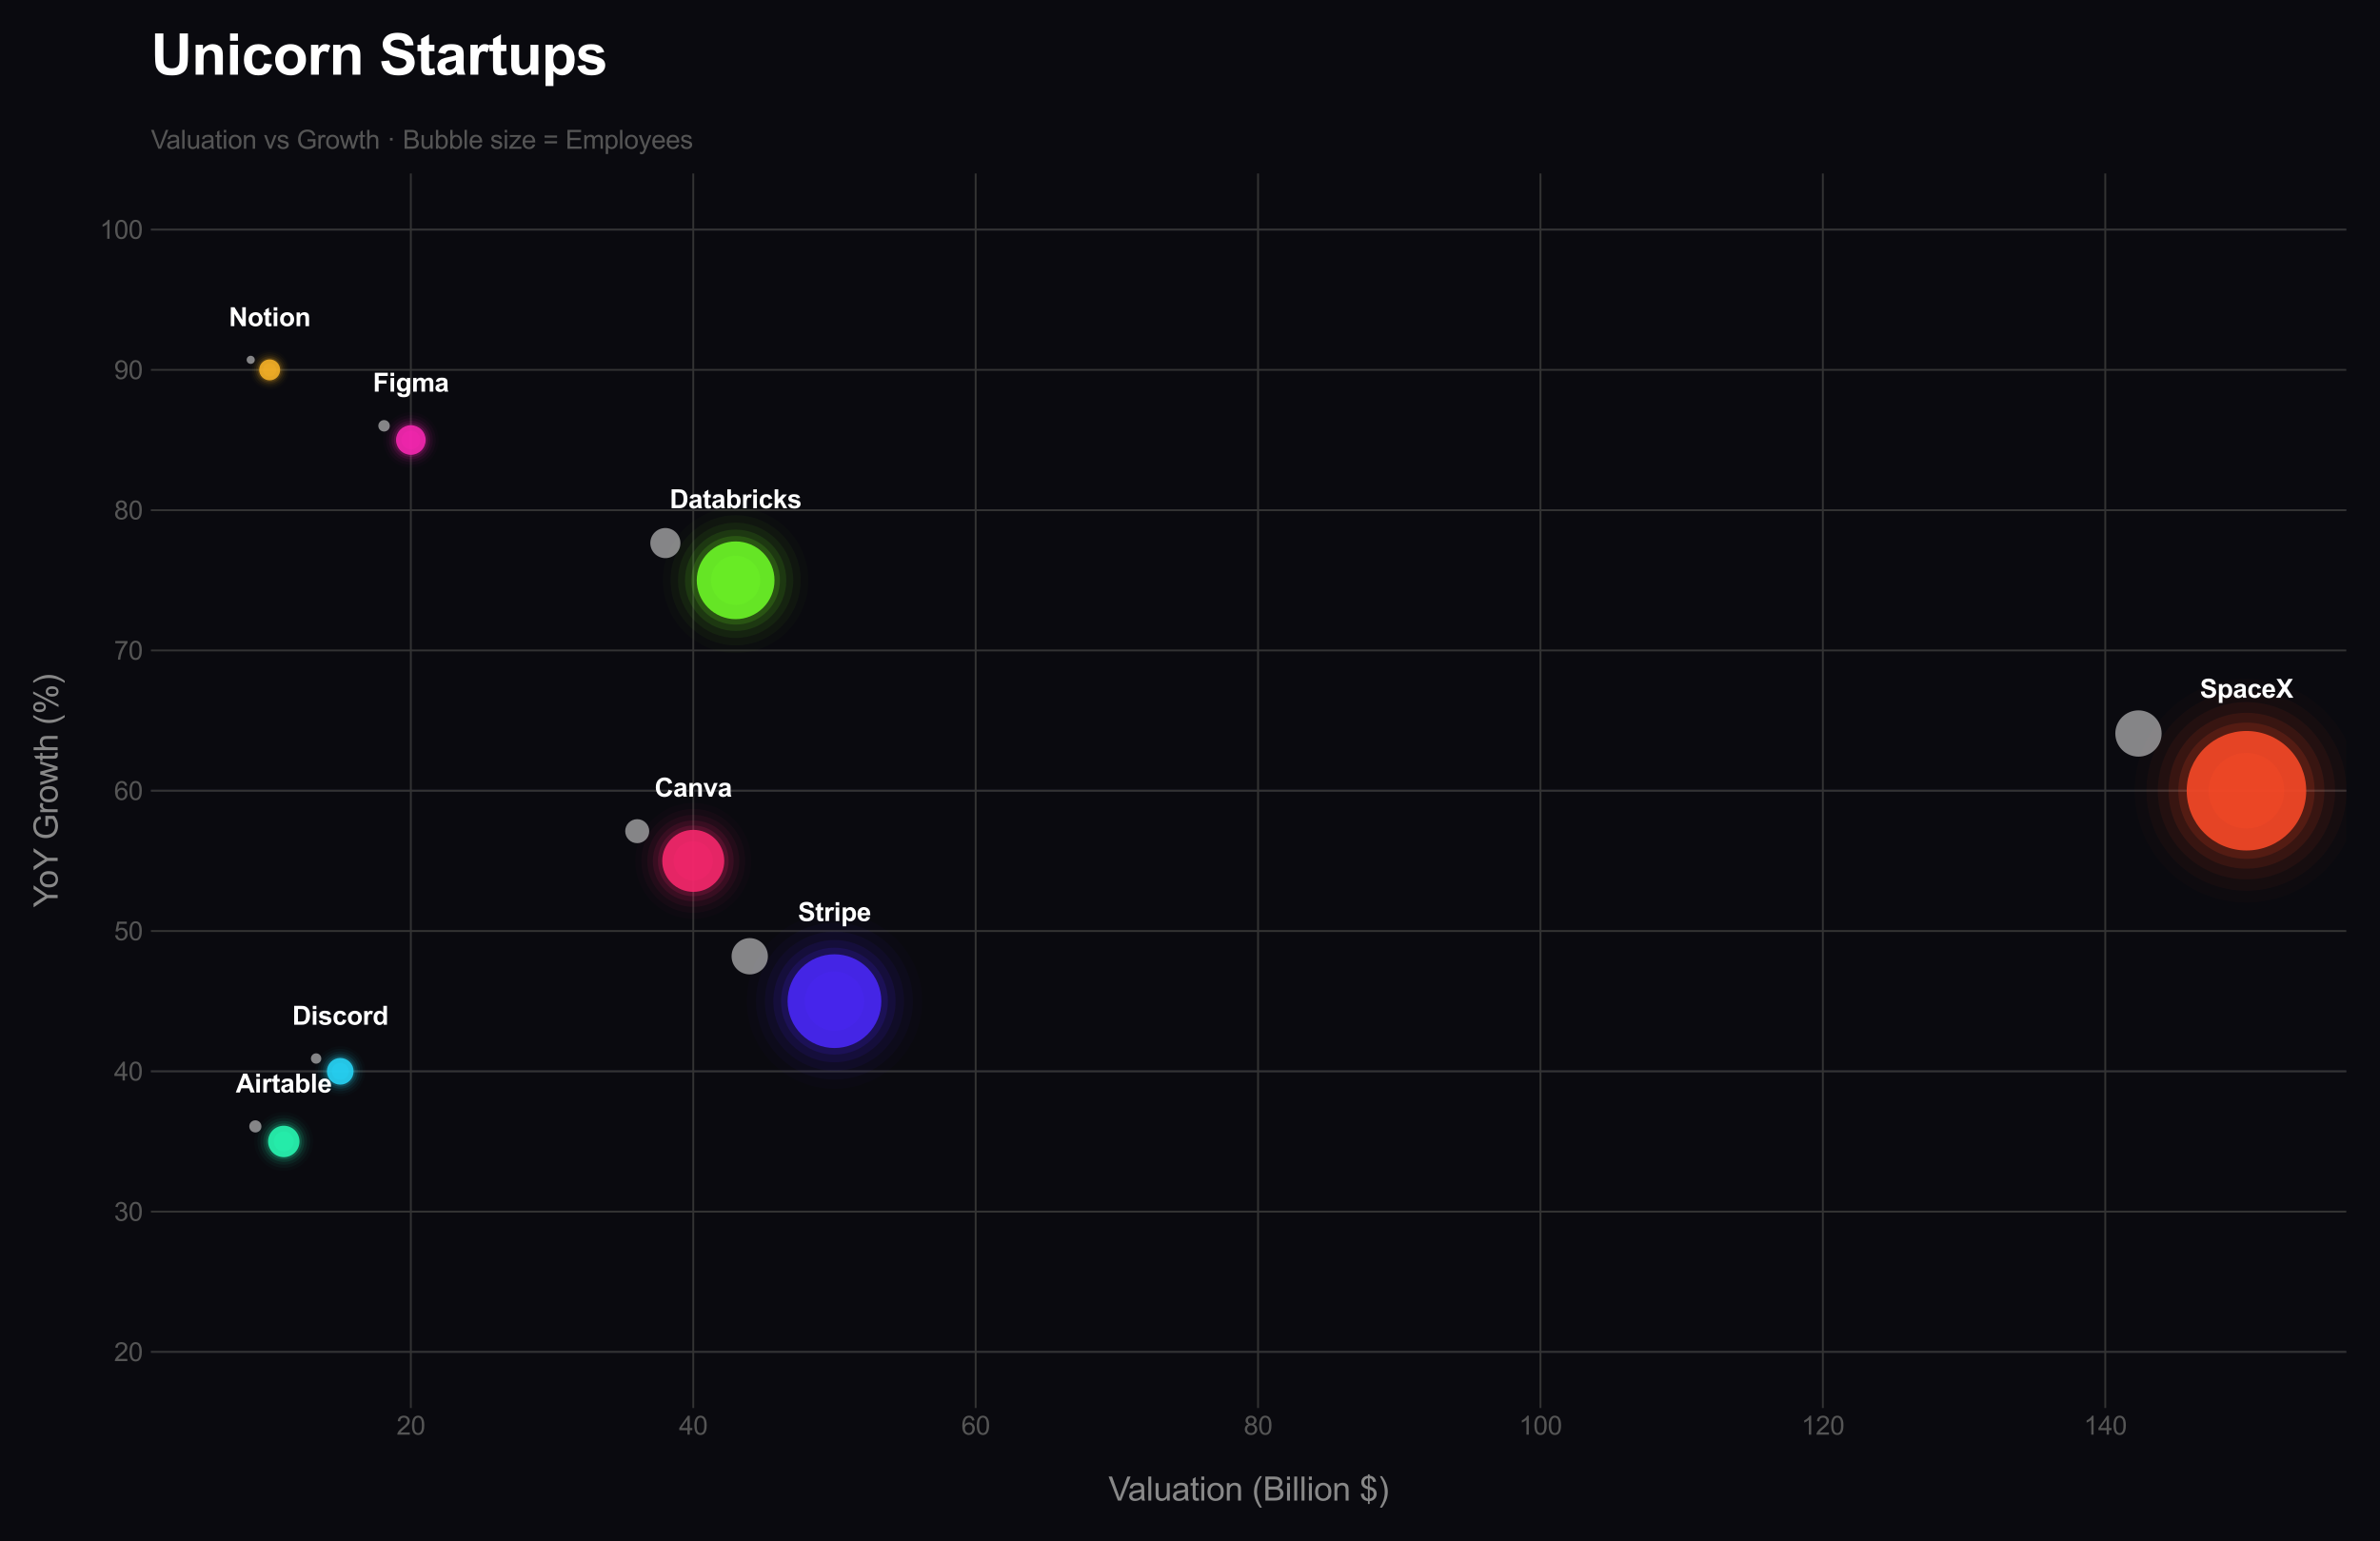 <?xml version="1.0" encoding="utf-8" standalone="no"?>
<!DOCTYPE svg PUBLIC "-//W3C//DTD SVG 1.1//EN"
  "http://www.w3.org/Graphics/SVG/1.1/DTD/svg11.dtd">
<svg xmlns:xlink="http://www.w3.org/1999/xlink" viewBox="0 0 1015.369 657.65" xmlns="http://www.w3.org/2000/svg" version="1.1">
 <defs>
  <style type="text/css">*{stroke-linejoin: round; stroke-linecap: butt}</style>
 </defs>
 <g id="figure_1">
  <g id="patch_1">
   <path d="M 0 657.65 
L 1015.369 657.65 
L 1015.369 -0 
L 0 -0 
z
" style="fill: #0a0a0f"/>
  </g>
  <g id="axes_1">
   <g id="patch_2">
    <path d="M 64.389 600.8 
L 1000.969 600.8 
L 1000.969 74.014 
L 64.389 74.014 
z
" style="fill: #0a0a0f"/>
   </g>
   <g id="line2d_1">
    <path d="M 64.389 576.855 
L 1000.969 576.855 
" clip-path="url(#p220ce95e9e)" style="fill: none; stroke: #1a1a2e; stroke-width: 0.8; stroke-linecap: round"/>
   </g>
   <g id="line2d_2">
    <path d="M 64.389 457.131 
L 1000.969 457.131 
" clip-path="url(#p220ce95e9e)" style="fill: none; stroke: #1a1a2e; stroke-width: 0.8; stroke-linecap: round"/>
   </g>
   <g id="line2d_3">
    <path d="M 64.389 337.407 
L 1000.969 337.407 
" clip-path="url(#p220ce95e9e)" style="fill: none; stroke: #1a1a2e; stroke-width: 0.8; stroke-linecap: round"/>
   </g>
   <g id="line2d_4">
    <path d="M 64.389 217.683 
L 1000.969 217.683 
" clip-path="url(#p220ce95e9e)" style="fill: none; stroke: #1a1a2e; stroke-width: 0.8; stroke-linecap: round"/>
   </g>
   <g id="line2d_5">
    <path d="M 64.389 97.959 
L 1000.969 97.959 
" clip-path="url(#p220ce95e9e)" style="fill: none; stroke: #1a1a2e; stroke-width: 0.8; stroke-linecap: round"/>
   </g>
   <g id="matplotlib.axis_1">
    <g id="xtick_1">
     <g id="line2d_6">
      <path d="M 175.283 600.8 
L 175.283 74.014 
" clip-path="url(#p220ce95e9e)" style="fill: none; stroke: #333333; stroke-width: 0.8; stroke-linecap: round"/>
     </g>
     <g id="text_1">
      <!-- 20 -->
      <g style="fill: #555555" transform="translate(169.166 612.173) scale(0.11 -0.11)">
       <defs>
        <path id="ArialMT-32" d="M 3222 541 
L 3222 0 
L 194 0 
Q 188 203 259 391 
Q 375 700 629 1000 
Q 884 1300 1366 1694 
Q 2113 2306 2375 2664 
Q 2638 3022 2638 3341 
Q 2638 3675 2398 3904 
Q 2159 4134 1775 4134 
Q 1369 4134 1125 3890 
Q 881 3647 878 3216 
L 300 3275 
Q 359 3922 746 4261 
Q 1134 4600 1788 4600 
Q 2447 4600 2831 4234 
Q 3216 3869 3216 3328 
Q 3216 3053 3103 2787 
Q 2991 2522 2730 2228 
Q 2469 1934 1863 1422 
Q 1356 997 1212 845 
Q 1069 694 975 541 
L 3222 541 
z
" transform="scale(0.016)"/>
        <path id="ArialMT-30" d="M 266 2259 
Q 266 3072 433 3567 
Q 600 4063 929 4331 
Q 1259 4600 1759 4600 
Q 2128 4600 2406 4451 
Q 2684 4303 2865 4023 
Q 3047 3744 3150 3342 
Q 3253 2941 3253 2259 
Q 3253 1453 3087 958 
Q 2922 463 2592 192 
Q 2263 -78 1759 -78 
Q 1097 -78 719 397 
Q 266 969 266 2259 
z
M 844 2259 
Q 844 1131 1108 757 
Q 1372 384 1759 384 
Q 2147 384 2411 759 
Q 2675 1134 2675 2259 
Q 2675 3391 2411 3762 
Q 2147 4134 1753 4134 
Q 1366 4134 1134 3806 
Q 844 3388 844 2259 
z
" transform="scale(0.016)"/>
       </defs>
       <use xlink:href="#ArialMT-32"/>
       <use xlink:href="#ArialMT-30" transform="translate(55.615 0)"/>
      </g>
     </g>
    </g>
    <g id="xtick_2">
     <g id="line2d_7">
      <path d="M 295.762 600.8 
L 295.762 74.014 
" clip-path="url(#p220ce95e9e)" style="fill: none; stroke: #333333; stroke-width: 0.8; stroke-linecap: round"/>
     </g>
     <g id="text_2">
      <!-- 40 -->
      <g style="fill: #555555" transform="translate(289.645 612.173) scale(0.11 -0.11)">
       <defs>
        <path id="ArialMT-34" d="M 2069 0 
L 2069 1097 
L 81 1097 
L 81 1613 
L 2172 4581 
L 2631 4581 
L 2631 1613 
L 3250 1613 
L 3250 1097 
L 2631 1097 
L 2631 0 
L 2069 0 
z
M 2069 1613 
L 2069 3678 
L 634 1613 
L 2069 1613 
z
" transform="scale(0.016)"/>
       </defs>
       <use xlink:href="#ArialMT-34"/>
       <use xlink:href="#ArialMT-30" transform="translate(55.615 0)"/>
      </g>
     </g>
    </g>
    <g id="xtick_3">
     <g id="line2d_8">
      <path d="M 416.241 600.8 
L 416.241 74.014 
" clip-path="url(#p220ce95e9e)" style="fill: none; stroke: #333333; stroke-width: 0.8; stroke-linecap: round"/>
     </g>
     <g id="text_3">
      <!-- 60 -->
      <g style="fill: #555555" transform="translate(410.124 612.173) scale(0.11 -0.11)">
       <defs>
        <path id="ArialMT-36" d="M 3184 3459 
L 2625 3416 
Q 2550 3747 2413 3897 
Q 2184 4138 1850 4138 
Q 1581 4138 1378 3988 
Q 1113 3794 959 3422 
Q 806 3050 800 2363 
Q 1003 2672 1297 2822 
Q 1591 2972 1913 2972 
Q 2475 2972 2870 2558 
Q 3266 2144 3266 1488 
Q 3266 1056 3080 686 
Q 2894 316 2569 119 
Q 2244 -78 1831 -78 
Q 1128 -78 684 439 
Q 241 956 241 2144 
Q 241 3472 731 4075 
Q 1159 4600 1884 4600 
Q 2425 4600 2770 4297 
Q 3116 3994 3184 3459 
z
M 888 1484 
Q 888 1194 1011 928 
Q 1134 663 1356 523 
Q 1578 384 1822 384 
Q 2178 384 2434 671 
Q 2691 959 2691 1453 
Q 2691 1928 2437 2201 
Q 2184 2475 1800 2475 
Q 1419 2475 1153 2201 
Q 888 1928 888 1484 
z
" transform="scale(0.016)"/>
       </defs>
       <use xlink:href="#ArialMT-36"/>
       <use xlink:href="#ArialMT-30" transform="translate(55.615 0)"/>
      </g>
     </g>
    </g>
    <g id="xtick_4">
     <g id="line2d_9">
      <path d="M 536.72 600.8 
L 536.72 74.014 
" clip-path="url(#p220ce95e9e)" style="fill: none; stroke: #333333; stroke-width: 0.8; stroke-linecap: round"/>
     </g>
     <g id="text_4">
      <!-- 80 -->
      <g style="fill: #555555" transform="translate(530.603 612.173) scale(0.11 -0.11)">
       <defs>
        <path id="ArialMT-38" d="M 1131 2484 
Q 781 2613 612 2850 
Q 444 3088 444 3419 
Q 444 3919 803 4259 
Q 1163 4600 1759 4600 
Q 2359 4600 2725 4251 
Q 3091 3903 3091 3403 
Q 3091 3084 2923 2848 
Q 2756 2613 2416 2484 
Q 2838 2347 3058 2040 
Q 3278 1734 3278 1309 
Q 3278 722 2862 322 
Q 2447 -78 1769 -78 
Q 1091 -78 675 323 
Q 259 725 259 1325 
Q 259 1772 486 2073 
Q 713 2375 1131 2484 
z
M 1019 3438 
Q 1019 3113 1228 2906 
Q 1438 2700 1772 2700 
Q 2097 2700 2305 2904 
Q 2513 3109 2513 3406 
Q 2513 3716 2298 3927 
Q 2084 4138 1766 4138 
Q 1444 4138 1231 3931 
Q 1019 3725 1019 3438 
z
M 838 1322 
Q 838 1081 952 856 
Q 1066 631 1291 507 
Q 1516 384 1775 384 
Q 2178 384 2440 643 
Q 2703 903 2703 1303 
Q 2703 1709 2433 1975 
Q 2163 2241 1756 2241 
Q 1359 2241 1098 1978 
Q 838 1716 838 1322 
z
" transform="scale(0.016)"/>
       </defs>
       <use xlink:href="#ArialMT-38"/>
       <use xlink:href="#ArialMT-30" transform="translate(55.615 0)"/>
      </g>
     </g>
    </g>
    <g id="xtick_5">
     <g id="line2d_10">
      <path d="M 657.199 600.8 
L 657.199 74.014 
" clip-path="url(#p220ce95e9e)" style="fill: none; stroke: #333333; stroke-width: 0.8; stroke-linecap: round"/>
     </g>
     <g id="text_5">
      <!-- 100 -->
      <g style="fill: #555555" transform="translate(648.024 612.173) scale(0.11 -0.11)">
       <defs>
        <path id="ArialMT-31" d="M 2384 0 
L 1822 0 
L 1822 3584 
Q 1619 3391 1289 3197 
Q 959 3003 697 2906 
L 697 3450 
Q 1169 3672 1522 3987 
Q 1875 4303 2022 4600 
L 2384 4600 
L 2384 0 
z
" transform="scale(0.016)"/>
       </defs>
       <use xlink:href="#ArialMT-31"/>
       <use xlink:href="#ArialMT-30" transform="translate(55.615 0)"/>
       <use xlink:href="#ArialMT-30" transform="translate(111.23 0)"/>
      </g>
     </g>
    </g>
    <g id="xtick_6">
     <g id="line2d_11">
      <path d="M 777.679 600.8 
L 777.679 74.014 
" clip-path="url(#p220ce95e9e)" style="fill: none; stroke: #333333; stroke-width: 0.8; stroke-linecap: round"/>
     </g>
     <g id="text_6">
      <!-- 120 -->
      <g style="fill: #555555" transform="translate(768.503 612.173) scale(0.11 -0.11)">
       <use xlink:href="#ArialMT-31"/>
       <use xlink:href="#ArialMT-32" transform="translate(55.615 0)"/>
       <use xlink:href="#ArialMT-30" transform="translate(111.23 0)"/>
      </g>
     </g>
    </g>
    <g id="xtick_7">
     <g id="line2d_12">
      <path d="M 898.158 600.8 
L 898.158 74.014 
" clip-path="url(#p220ce95e9e)" style="fill: none; stroke: #333333; stroke-width: 0.8; stroke-linecap: round"/>
     </g>
     <g id="text_7">
      <!-- 140 -->
      <g style="fill: #555555" transform="translate(888.982 612.173) scale(0.11 -0.11)">
       <use xlink:href="#ArialMT-31"/>
       <use xlink:href="#ArialMT-34" transform="translate(55.615 0)"/>
       <use xlink:href="#ArialMT-30" transform="translate(111.23 0)"/>
      </g>
     </g>
    </g>
    <g id="text_8">
     <!-- Valuation (Billion $) -->
     <g style="fill: #888888" transform="translate(472.888 640.304) scale(0.14 -0.14)">
      <defs>
       <path id="ArialMT-56" d="M 1803 0 
L 28 4581 
L 684 4581 
L 1875 1253 
Q 2019 853 2116 503 
Q 2222 878 2363 1253 
L 3600 4581 
L 4219 4581 
L 2425 0 
L 1803 0 
z
" transform="scale(0.016)"/>
       <path id="ArialMT-61" d="M 2588 409 
Q 2275 144 1986 34 
Q 1697 -75 1366 -75 
Q 819 -75 525 192 
Q 231 459 231 875 
Q 231 1119 342 1320 
Q 453 1522 633 1644 
Q 813 1766 1038 1828 
Q 1203 1872 1538 1913 
Q 2219 1994 2541 2106 
Q 2544 2222 2544 2253 
Q 2544 2597 2384 2738 
Q 2169 2928 1744 2928 
Q 1347 2928 1158 2789 
Q 969 2650 878 2297 
L 328 2372 
Q 403 2725 575 2942 
Q 747 3159 1072 3276 
Q 1397 3394 1825 3394 
Q 2250 3394 2515 3294 
Q 2781 3194 2906 3042 
Q 3031 2891 3081 2659 
Q 3109 2516 3109 2141 
L 3109 1391 
Q 3109 606 3145 398 
Q 3181 191 3288 0 
L 2700 0 
Q 2613 175 2588 409 
z
M 2541 1666 
Q 2234 1541 1622 1453 
Q 1275 1403 1131 1340 
Q 988 1278 909 1158 
Q 831 1038 831 891 
Q 831 666 1001 516 
Q 1172 366 1500 366 
Q 1825 366 2078 508 
Q 2331 650 2450 897 
Q 2541 1088 2541 1459 
L 2541 1666 
z
" transform="scale(0.016)"/>
       <path id="ArialMT-6c" d="M 409 0 
L 409 4581 
L 972 4581 
L 972 0 
L 409 0 
z
" transform="scale(0.016)"/>
       <path id="ArialMT-75" d="M 2597 0 
L 2597 488 
Q 2209 -75 1544 -75 
Q 1250 -75 995 37 
Q 741 150 617 320 
Q 494 491 444 738 
Q 409 903 409 1263 
L 409 3319 
L 972 3319 
L 972 1478 
Q 972 1038 1006 884 
Q 1059 663 1231 536 
Q 1403 409 1656 409 
Q 1909 409 2131 539 
Q 2353 669 2445 892 
Q 2538 1116 2538 1541 
L 2538 3319 
L 3100 3319 
L 3100 0 
L 2597 0 
z
" transform="scale(0.016)"/>
       <path id="ArialMT-74" d="M 1650 503 
L 1731 6 
Q 1494 -44 1306 -44 
Q 1000 -44 831 53 
Q 663 150 594 308 
Q 525 466 525 972 
L 525 2881 
L 113 2881 
L 113 3319 
L 525 3319 
L 525 4141 
L 1084 4478 
L 1084 3319 
L 1650 3319 
L 1650 2881 
L 1084 2881 
L 1084 941 
Q 1084 700 1114 631 
Q 1144 563 1211 522 
Q 1278 481 1403 481 
Q 1497 481 1650 503 
z
" transform="scale(0.016)"/>
       <path id="ArialMT-69" d="M 425 3934 
L 425 4581 
L 988 4581 
L 988 3934 
L 425 3934 
z
M 425 0 
L 425 3319 
L 988 3319 
L 988 0 
L 425 0 
z
" transform="scale(0.016)"/>
       <path id="ArialMT-6f" d="M 213 1659 
Q 213 2581 725 3025 
Q 1153 3394 1769 3394 
Q 2453 3394 2887 2945 
Q 3322 2497 3322 1706 
Q 3322 1066 3130 698 
Q 2938 331 2570 128 
Q 2203 -75 1769 -75 
Q 1072 -75 642 372 
Q 213 819 213 1659 
z
M 791 1659 
Q 791 1022 1069 705 
Q 1347 388 1769 388 
Q 2188 388 2466 706 
Q 2744 1025 2744 1678 
Q 2744 2294 2464 2611 
Q 2184 2928 1769 2928 
Q 1347 2928 1069 2612 
Q 791 2297 791 1659 
z
" transform="scale(0.016)"/>
       <path id="ArialMT-6e" d="M 422 0 
L 422 3319 
L 928 3319 
L 928 2847 
Q 1294 3394 1984 3394 
Q 2284 3394 2536 3286 
Q 2788 3178 2913 3003 
Q 3038 2828 3088 2588 
Q 3119 2431 3119 2041 
L 3119 0 
L 2556 0 
L 2556 2019 
Q 2556 2363 2490 2533 
Q 2425 2703 2258 2804 
Q 2091 2906 1866 2906 
Q 1506 2906 1245 2678 
Q 984 2450 984 1813 
L 984 0 
L 422 0 
z
" transform="scale(0.016)"/>
       <path id="ArialMT-20" transform="scale(0.016)"/>
       <path id="ArialMT-28" d="M 1497 -1347 
Q 1031 -759 709 28 
Q 388 816 388 1659 
Q 388 2403 628 3084 
Q 909 3875 1497 4659 
L 1900 4659 
Q 1522 4009 1400 3731 
Q 1209 3300 1100 2831 
Q 966 2247 966 1656 
Q 966 153 1900 -1347 
L 1497 -1347 
z
" transform="scale(0.016)"/>
       <path id="ArialMT-42" d="M 469 0 
L 469 4581 
L 2188 4581 
Q 2713 4581 3030 4442 
Q 3347 4303 3526 4014 
Q 3706 3725 3706 3409 
Q 3706 3116 3547 2856 
Q 3388 2597 3066 2438 
Q 3481 2316 3704 2022 
Q 3928 1728 3928 1328 
Q 3928 1006 3792 729 
Q 3656 453 3456 303 
Q 3256 153 2954 76 
Q 2653 0 2216 0 
L 469 0 
z
M 1075 2656 
L 2066 2656 
Q 2469 2656 2644 2709 
Q 2875 2778 2992 2937 
Q 3109 3097 3109 3338 
Q 3109 3566 3000 3739 
Q 2891 3913 2687 3977 
Q 2484 4041 1991 4041 
L 1075 4041 
L 1075 2656 
z
M 1075 541 
L 2216 541 
Q 2509 541 2628 563 
Q 2838 600 2978 687 
Q 3119 775 3209 942 
Q 3300 1109 3300 1328 
Q 3300 1584 3169 1773 
Q 3038 1963 2805 2039 
Q 2572 2116 2134 2116 
L 1075 2116 
L 1075 541 
z
" transform="scale(0.016)"/>
       <path id="ArialMT-24" d="M 1594 -659 
L 1594 -97 
Q 1172 -44 908 92 
Q 644 228 451 531 
Q 259 834 228 1272 
L 794 1378 
Q 859 925 1025 713 
Q 1263 413 1594 378 
L 1594 2169 
Q 1247 2234 884 2438 
Q 616 2588 470 2853 
Q 325 3119 325 3456 
Q 325 4056 750 4428 
Q 1034 4678 1594 4734 
L 1594 5003 
L 1925 5003 
L 1925 4734 
Q 2416 4688 2703 4447 
Q 3072 4141 3147 3606 
L 2566 3519 
Q 2516 3850 2358 4026 
Q 2200 4203 1925 4259 
L 1925 2638 
Q 2350 2531 2488 2472 
Q 2750 2356 2915 2190 
Q 3081 2025 3170 1797 
Q 3259 1569 3259 1303 
Q 3259 719 2887 328 
Q 2516 -63 1925 -91 
L 1925 -659 
L 1594 -659 
z
M 1594 4266 
Q 1266 4216 1077 4003 
Q 888 3791 888 3500 
Q 888 3213 1048 3019 
Q 1209 2825 1594 2709 
L 1594 4266 
z
M 1925 378 
Q 2253 419 2467 662 
Q 2681 906 2681 1266 
Q 2681 1572 2529 1758 
Q 2378 1944 1925 2091 
L 1925 378 
z
" transform="scale(0.016)"/>
       <path id="ArialMT-29" d="M 791 -1347 
L 388 -1347 
Q 1322 153 1322 1656 
Q 1322 2244 1188 2822 
Q 1081 3291 891 3722 
Q 769 4003 388 4659 
L 791 4659 
Q 1378 3875 1659 3084 
Q 1900 2403 1900 1659 
Q 1900 816 1576 28 
Q 1253 -759 791 -1347 
z
" transform="scale(0.016)"/>
      </defs>
      <use xlink:href="#ArialMT-56"/>
      <use xlink:href="#ArialMT-61" transform="translate(59.324 0)"/>
      <use xlink:href="#ArialMT-6c" transform="translate(114.939 0)"/>
      <use xlink:href="#ArialMT-75" transform="translate(137.156 0)"/>
      <use xlink:href="#ArialMT-61" transform="translate(192.771 0)"/>
      <use xlink:href="#ArialMT-74" transform="translate(248.387 0)"/>
      <use xlink:href="#ArialMT-69" transform="translate(276.17 0)"/>
      <use xlink:href="#ArialMT-6f" transform="translate(298.387 0)"/>
      <use xlink:href="#ArialMT-6e" transform="translate(354.002 0)"/>
      <use xlink:href="#ArialMT-20" transform="translate(409.617 0)"/>
      <use xlink:href="#ArialMT-28" transform="translate(437.4 0)"/>
      <use xlink:href="#ArialMT-42" transform="translate(470.701 0)"/>
      <use xlink:href="#ArialMT-69" transform="translate(537.4 0)"/>
      <use xlink:href="#ArialMT-6c" transform="translate(559.617 0)"/>
      <use xlink:href="#ArialMT-6c" transform="translate(581.834 0)"/>
      <use xlink:href="#ArialMT-69" transform="translate(604.051 0)"/>
      <use xlink:href="#ArialMT-6f" transform="translate(626.268 0)"/>
      <use xlink:href="#ArialMT-6e" transform="translate(681.883 0)"/>
      <use xlink:href="#ArialMT-20" transform="translate(737.498 0)"/>
      <use xlink:href="#ArialMT-24" transform="translate(765.281 0)"/>
      <use xlink:href="#ArialMT-29" transform="translate(820.896 0)"/>
     </g>
    </g>
   </g>
   <g id="matplotlib.axis_2">
    <g id="ytick_1">
     <g id="line2d_13">
      <path d="M 64.389 576.855 
L 1000.969 576.855 
" clip-path="url(#p220ce95e9e)" style="fill: none; stroke: #333333; stroke-width: 0.8; stroke-linecap: round"/>
     </g>
     <g id="text_9">
      <!-- 20 -->
      <g style="fill: #555555" transform="translate(48.655 580.792) scale(0.11 -0.11)">
       <use xlink:href="#ArialMT-32"/>
       <use xlink:href="#ArialMT-30" transform="translate(55.615 0)"/>
      </g>
     </g>
    </g>
    <g id="ytick_2">
     <g id="line2d_14">
      <path d="M 64.389 516.993 
L 1000.969 516.993 
" clip-path="url(#p220ce95e9e)" style="fill: none; stroke: #333333; stroke-width: 0.8; stroke-linecap: round"/>
     </g>
     <g id="text_10">
      <!-- 30 -->
      <g style="fill: #555555" transform="translate(48.655 520.93) scale(0.11 -0.11)">
       <defs>
        <path id="ArialMT-33" d="M 269 1209 
L 831 1284 
Q 928 806 1161 595 
Q 1394 384 1728 384 
Q 2125 384 2398 659 
Q 2672 934 2672 1341 
Q 2672 1728 2419 1979 
Q 2166 2231 1775 2231 
Q 1616 2231 1378 2169 
L 1441 2663 
Q 1497 2656 1531 2656 
Q 1891 2656 2178 2843 
Q 2466 3031 2466 3422 
Q 2466 3731 2256 3934 
Q 2047 4138 1716 4138 
Q 1388 4138 1169 3931 
Q 950 3725 888 3313 
L 325 3413 
Q 428 3978 793 4289 
Q 1159 4600 1703 4600 
Q 2078 4600 2393 4439 
Q 2709 4278 2876 4000 
Q 3044 3722 3044 3409 
Q 3044 3113 2884 2869 
Q 2725 2625 2413 2481 
Q 2819 2388 3044 2092 
Q 3269 1797 3269 1353 
Q 3269 753 2831 336 
Q 2394 -81 1725 -81 
Q 1122 -81 723 278 
Q 325 638 269 1209 
z
" transform="scale(0.016)"/>
       </defs>
       <use xlink:href="#ArialMT-33"/>
       <use xlink:href="#ArialMT-30" transform="translate(55.615 0)"/>
      </g>
     </g>
    </g>
    <g id="ytick_3">
     <g id="line2d_15">
      <path d="M 64.389 457.131 
L 1000.969 457.131 
" clip-path="url(#p220ce95e9e)" style="fill: none; stroke: #333333; stroke-width: 0.8; stroke-linecap: round"/>
     </g>
     <g id="text_11">
      <!-- 40 -->
      <g style="fill: #555555" transform="translate(48.655 461.068) scale(0.11 -0.11)">
       <use xlink:href="#ArialMT-34"/>
       <use xlink:href="#ArialMT-30" transform="translate(55.615 0)"/>
      </g>
     </g>
    </g>
    <g id="ytick_4">
     <g id="line2d_16">
      <path d="M 64.389 397.269 
L 1000.969 397.269 
" clip-path="url(#p220ce95e9e)" style="fill: none; stroke: #333333; stroke-width: 0.8; stroke-linecap: round"/>
     </g>
     <g id="text_12">
      <!-- 50 -->
      <g style="fill: #555555" transform="translate(48.655 401.206) scale(0.11 -0.11)">
       <defs>
        <path id="ArialMT-35" d="M 266 1200 
L 856 1250 
Q 922 819 1161 601 
Q 1400 384 1738 384 
Q 2144 384 2425 690 
Q 2706 997 2706 1503 
Q 2706 1984 2436 2262 
Q 2166 2541 1728 2541 
Q 1456 2541 1237 2417 
Q 1019 2294 894 2097 
L 366 2166 
L 809 4519 
L 3088 4519 
L 3088 3981 
L 1259 3981 
L 1013 2750 
Q 1425 3038 1878 3038 
Q 2478 3038 2890 2622 
Q 3303 2206 3303 1553 
Q 3303 931 2941 478 
Q 2500 -78 1738 -78 
Q 1113 -78 717 272 
Q 322 622 266 1200 
z
" transform="scale(0.016)"/>
       </defs>
       <use xlink:href="#ArialMT-35"/>
       <use xlink:href="#ArialMT-30" transform="translate(55.615 0)"/>
      </g>
     </g>
    </g>
    <g id="ytick_5">
     <g id="line2d_17">
      <path d="M 64.389 337.407 
L 1000.969 337.407 
" clip-path="url(#p220ce95e9e)" style="fill: none; stroke: #333333; stroke-width: 0.8; stroke-linecap: round"/>
     </g>
     <g id="text_13">
      <!-- 60 -->
      <g style="fill: #555555" transform="translate(48.655 341.344) scale(0.11 -0.11)">
       <use xlink:href="#ArialMT-36"/>
       <use xlink:href="#ArialMT-30" transform="translate(55.615 0)"/>
      </g>
     </g>
    </g>
    <g id="ytick_6">
     <g id="line2d_18">
      <path d="M 64.389 277.545 
L 1000.969 277.545 
" clip-path="url(#p220ce95e9e)" style="fill: none; stroke: #333333; stroke-width: 0.8; stroke-linecap: round"/>
     </g>
     <g id="text_14">
      <!-- 70 -->
      <g style="fill: #555555" transform="translate(48.655 281.482) scale(0.11 -0.11)">
       <defs>
        <path id="ArialMT-37" d="M 303 3981 
L 303 4522 
L 3269 4522 
L 3269 4084 
Q 2831 3619 2401 2847 
Q 1972 2075 1738 1259 
Q 1569 684 1522 0 
L 944 0 
Q 953 541 1156 1306 
Q 1359 2072 1739 2783 
Q 2119 3494 2547 3981 
L 303 3981 
z
" transform="scale(0.016)"/>
       </defs>
       <use xlink:href="#ArialMT-37"/>
       <use xlink:href="#ArialMT-30" transform="translate(55.615 0)"/>
      </g>
     </g>
    </g>
    <g id="ytick_7">
     <g id="line2d_19">
      <path d="M 64.389 217.683 
L 1000.969 217.683 
" clip-path="url(#p220ce95e9e)" style="fill: none; stroke: #333333; stroke-width: 0.8; stroke-linecap: round"/>
     </g>
     <g id="text_15">
      <!-- 80 -->
      <g style="fill: #555555" transform="translate(48.655 221.62) scale(0.11 -0.11)">
       <use xlink:href="#ArialMT-38"/>
       <use xlink:href="#ArialMT-30" transform="translate(55.615 0)"/>
      </g>
     </g>
    </g>
    <g id="ytick_8">
     <g id="line2d_20">
      <path d="M 64.389 157.821 
L 1000.969 157.821 
" clip-path="url(#p220ce95e9e)" style="fill: none; stroke: #333333; stroke-width: 0.8; stroke-linecap: round"/>
     </g>
     <g id="text_16">
      <!-- 90 -->
      <g style="fill: #555555" transform="translate(48.655 161.758) scale(0.11 -0.11)">
       <defs>
        <path id="ArialMT-39" d="M 350 1059 
L 891 1109 
Q 959 728 1153 556 
Q 1347 384 1650 384 
Q 1909 384 2104 503 
Q 2300 622 2425 820 
Q 2550 1019 2634 1356 
Q 2719 1694 2719 2044 
Q 2719 2081 2716 2156 
Q 2547 1888 2255 1720 
Q 1963 1553 1622 1553 
Q 1053 1553 659 1965 
Q 266 2378 266 3053 
Q 266 3750 677 4175 
Q 1088 4600 1706 4600 
Q 2153 4600 2523 4359 
Q 2894 4119 3086 3673 
Q 3278 3228 3278 2384 
Q 3278 1506 3087 986 
Q 2897 466 2520 194 
Q 2144 -78 1638 -78 
Q 1100 -78 759 220 
Q 419 519 350 1059 
z
M 2653 3081 
Q 2653 3566 2395 3850 
Q 2138 4134 1775 4134 
Q 1400 4134 1122 3828 
Q 844 3522 844 3034 
Q 844 2597 1108 2323 
Q 1372 2050 1759 2050 
Q 2150 2050 2401 2323 
Q 2653 2597 2653 3081 
z
" transform="scale(0.016)"/>
       </defs>
       <use xlink:href="#ArialMT-39"/>
       <use xlink:href="#ArialMT-30" transform="translate(55.615 0)"/>
      </g>
     </g>
    </g>
    <g id="ytick_9">
     <g id="line2d_21">
      <path d="M 64.389 97.959 
L 1000.969 97.959 
" clip-path="url(#p220ce95e9e)" style="fill: none; stroke: #333333; stroke-width: 0.8; stroke-linecap: round"/>
     </g>
     <g id="text_17">
      <!-- 100 -->
      <g style="fill: #555555" transform="translate(42.538 101.896) scale(0.11 -0.11)">
       <use xlink:href="#ArialMT-31"/>
       <use xlink:href="#ArialMT-30" transform="translate(55.615 0)"/>
       <use xlink:href="#ArialMT-30" transform="translate(111.23 0)"/>
      </g>
     </g>
    </g>
    <g id="text_18">
     <!-- YoY Growth (%) -->
     <g style="fill: #888888" transform="translate(24.592 387.213) rotate(-90) scale(0.14 -0.14)">
      <defs>
       <path id="ArialMT-59" d="M 1784 0 
L 1784 1941 
L 19 4581 
L 756 4581 
L 1659 3200 
Q 1909 2813 2125 2425 
Q 2331 2784 2625 3234 
L 3513 4581 
L 4219 4581 
L 2391 1941 
L 2391 0 
L 1784 0 
z
" transform="scale(0.016)"/>
       <path id="ArialMT-47" d="M 2638 1797 
L 2638 2334 
L 4578 2338 
L 4578 638 
Q 4131 281 3656 101 
Q 3181 -78 2681 -78 
Q 2006 -78 1454 211 
Q 903 500 622 1047 
Q 341 1594 341 2269 
Q 341 2938 620 3517 
Q 900 4097 1425 4378 
Q 1950 4659 2634 4659 
Q 3131 4659 3532 4498 
Q 3934 4338 4162 4050 
Q 4391 3763 4509 3300 
L 3963 3150 
Q 3859 3500 3706 3700 
Q 3553 3900 3268 4020 
Q 2984 4141 2638 4141 
Q 2222 4141 1919 4014 
Q 1616 3888 1430 3681 
Q 1244 3475 1141 3228 
Q 966 2803 966 2306 
Q 966 1694 1177 1281 
Q 1388 869 1791 669 
Q 2194 469 2647 469 
Q 3041 469 3416 620 
Q 3791 772 3984 944 
L 3984 1797 
L 2638 1797 
z
" transform="scale(0.016)"/>
       <path id="ArialMT-72" d="M 416 0 
L 416 3319 
L 922 3319 
L 922 2816 
Q 1116 3169 1280 3281 
Q 1444 3394 1641 3394 
Q 1925 3394 2219 3213 
L 2025 2691 
Q 1819 2813 1613 2813 
Q 1428 2813 1281 2702 
Q 1134 2591 1072 2394 
Q 978 2094 978 1738 
L 978 0 
L 416 0 
z
" transform="scale(0.016)"/>
       <path id="ArialMT-77" d="M 1034 0 
L 19 3319 
L 600 3319 
L 1128 1403 
L 1325 691 
Q 1338 744 1497 1375 
L 2025 3319 
L 2603 3319 
L 3100 1394 
L 3266 759 
L 3456 1400 
L 4025 3319 
L 4572 3319 
L 3534 0 
L 2950 0 
L 2422 1988 
L 2294 2553 
L 1622 0 
L 1034 0 
z
" transform="scale(0.016)"/>
       <path id="ArialMT-68" d="M 422 0 
L 422 4581 
L 984 4581 
L 984 2938 
Q 1378 3394 1978 3394 
Q 2347 3394 2619 3248 
Q 2891 3103 3008 2847 
Q 3125 2591 3125 2103 
L 3125 0 
L 2563 0 
L 2563 2103 
Q 2563 2525 2380 2717 
Q 2197 2909 1863 2909 
Q 1613 2909 1392 2779 
Q 1172 2650 1078 2428 
Q 984 2206 984 1816 
L 984 0 
L 422 0 
z
" transform="scale(0.016)"/>
       <path id="ArialMT-25" d="M 372 3481 
Q 372 3972 619 4315 
Q 866 4659 1334 4659 
Q 1766 4659 2048 4351 
Q 2331 4044 2331 3447 
Q 2331 2866 2045 2552 
Q 1759 2238 1341 2238 
Q 925 2238 648 2547 
Q 372 2856 372 3481 
z
M 1350 4272 
Q 1141 4272 1002 4090 
Q 863 3909 863 3425 
Q 863 2984 1003 2804 
Q 1144 2625 1350 2625 
Q 1563 2625 1702 2806 
Q 1841 2988 1841 3469 
Q 1841 3913 1700 4092 
Q 1559 4272 1350 4272 
z
M 1353 -169 
L 3859 4659 
L 4316 4659 
L 1819 -169 
L 1353 -169 
z
M 3334 1075 
Q 3334 1569 3581 1911 
Q 3828 2253 4300 2253 
Q 4731 2253 5014 1945 
Q 5297 1638 5297 1041 
Q 5297 459 5011 145 
Q 4725 -169 4303 -169 
Q 3888 -169 3611 142 
Q 3334 453 3334 1075 
z
M 4316 1866 
Q 4103 1866 3964 1684 
Q 3825 1503 3825 1019 
Q 3825 581 3965 400 
Q 4106 219 4313 219 
Q 4528 219 4667 400 
Q 4806 581 4806 1063 
Q 4806 1506 4665 1686 
Q 4525 1866 4316 1866 
z
" transform="scale(0.016)"/>
      </defs>
      <use xlink:href="#ArialMT-59"/>
      <use xlink:href="#ArialMT-6f" transform="translate(57.574 0)"/>
      <use xlink:href="#ArialMT-59" transform="translate(113.189 0)"/>
      <use xlink:href="#ArialMT-20" transform="translate(178.139 0)"/>
      <use xlink:href="#ArialMT-47" transform="translate(205.922 0)"/>
      <use xlink:href="#ArialMT-72" transform="translate(283.705 0)"/>
      <use xlink:href="#ArialMT-6f" transform="translate(317.006 0)"/>
      <use xlink:href="#ArialMT-77" transform="translate(372.621 0)"/>
      <use xlink:href="#ArialMT-74" transform="translate(444.838 0)"/>
      <use xlink:href="#ArialMT-68" transform="translate(472.621 0)"/>
      <use xlink:href="#ArialMT-20" transform="translate(528.236 0)"/>
      <use xlink:href="#ArialMT-28" transform="translate(556.02 0)"/>
      <use xlink:href="#ArialMT-25" transform="translate(589.32 0)"/>
      <use xlink:href="#ArialMT-29" transform="translate(678.236 0)"/>
     </g>
    </g>
   </g>
   <g id="PathCollection_1">
    <path d="M 356.001 464.617 
C 365.924 464.617 375.442 460.674 382.459 453.657 
C 389.476 446.641 393.418 437.123 393.418 427.2 
C 393.418 417.277 389.476 407.759 382.459 400.742 
C 375.442 393.726 365.924 389.783 356.001 389.783 
C 346.078 389.783 336.561 393.726 329.544 400.742 
C 322.527 407.759 318.585 417.277 318.585 427.2 
C 318.585 437.123 322.527 446.641 329.544 453.657 
C 336.561 460.674 346.078 464.617 356.001 464.617 
z
" clip-path="url(#p220ce95e9e)" style="fill: #4927f5; fill-opacity: 0.02"/>
    <path d="M 958.397 385.104 
C 971.047 385.104 983.18 380.078 992.124 371.134 
C 1001.069 362.189 1006.094 350.056 1006.094 337.407 
C 1006.094 324.758 1001.069 312.625 992.124 303.68 
C 983.18 294.736 971.047 289.71 958.397 289.71 
C 945.748 289.71 933.615 294.736 924.671 303.68 
C 915.726 312.625 910.7 324.758 910.7 337.407 
C 910.7 350.056 915.726 362.189 924.671 371.134 
C 933.615 380.078 945.748 385.104 958.397 385.104 
z
" clip-path="url(#p220ce95e9e)" style="fill: #f54927; fill-opacity: 0.02"/>
    <path d="M 313.834 278.638 
C 322.061 278.638 329.953 275.369 335.771 269.551 
C 341.589 263.733 344.858 255.842 344.858 247.614 
C 344.858 239.386 341.589 231.494 335.771 225.677 
C 329.953 219.859 322.061 216.59 313.834 216.59 
C 305.606 216.59 297.714 219.859 291.896 225.677 
C 286.078 231.494 282.81 239.386 282.81 247.614 
C 282.81 255.842 286.078 263.733 291.896 269.551 
C 297.714 275.369 305.606 278.638 313.834 278.638 
z
" clip-path="url(#p220ce95e9e)" style="fill: #6cf527; fill-opacity: 0.02"/>
    <path d="M 295.762 392.087 
C 302.325 392.087 308.621 389.479 313.262 384.838 
C 317.903 380.197 320.511 373.901 320.511 367.338 
C 320.511 360.775 317.903 354.479 313.262 349.838 
C 308.621 345.197 302.325 342.589 295.762 342.589 
C 289.198 342.589 282.903 345.197 278.262 349.838 
C 273.621 354.479 271.013 360.775 271.013 367.338 
C 271.013 373.901 273.621 380.197 278.262 384.838 
C 282.903 389.479 289.198 392.087 295.762 392.087 
z
" clip-path="url(#p220ce95e9e)" style="fill: #f5276c; fill-opacity: 0.02"/>
    <path d="M 145.163 467.796 
C 147.991 467.796 150.704 466.673 152.704 464.673 
C 154.704 462.672 155.828 459.959 155.828 457.131 
C 155.828 454.302 154.704 451.589 152.704 449.589 
C 150.704 447.589 147.991 446.466 145.163 446.466 
C 142.334 446.466 139.621 447.589 137.621 449.589 
C 135.621 451.589 134.497 454.302 134.497 457.131 
C 134.497 459.959 135.621 462.672 137.621 464.673 
C 139.621 466.673 142.334 467.796 145.163 467.796 
z
" clip-path="url(#p220ce95e9e)" style="fill: #27d3f5; fill-opacity: 0.02"/>
    <path d="M 175.283 199.584 
C 178.421 199.584 181.43 198.337 183.649 196.119 
C 185.868 193.9 187.115 190.89 187.115 187.752 
C 187.115 184.614 185.868 181.604 183.649 179.385 
C 181.43 177.166 178.421 175.92 175.283 175.92 
C 172.145 175.92 169.135 177.166 166.916 179.385 
C 164.697 181.604 163.45 184.614 163.45 187.752 
C 163.45 190.89 164.697 193.9 166.916 196.119 
C 169.135 198.337 172.145 199.584 175.283 199.584 
z
" clip-path="url(#p220ce95e9e)" style="fill: #f527b0; fill-opacity: 0.02"/>
    <path d="M 115.043 166.188 
C 117.262 166.188 119.39 165.306 120.959 163.737 
C 122.528 162.168 123.41 160.04 123.41 157.821 
C 123.41 155.602 122.528 153.474 120.959 151.905 
C 119.39 150.336 117.262 149.454 115.043 149.454 
C 112.824 149.454 110.696 150.336 109.127 151.905 
C 107.558 153.474 106.676 155.602 106.676 157.821 
C 106.676 160.04 107.558 162.168 109.127 163.737 
C 110.696 165.306 112.824 166.188 115.043 166.188 
z
" clip-path="url(#p220ce95e9e)" style="fill: #f5b027; fill-opacity: 0.02"/>
    <path d="M 121.067 499.612 
C 124.395 499.612 127.588 498.29 129.941 495.936 
C 132.295 493.583 133.617 490.39 133.617 487.062 
C 133.617 483.734 132.295 480.541 129.941 478.188 
C 127.588 475.834 124.395 474.512 121.067 474.512 
C 117.739 474.512 114.546 475.834 112.193 478.188 
C 109.839 480.541 108.517 483.734 108.517 487.062 
C 108.517 490.39 109.839 493.583 112.193 495.936 
C 114.546 498.29 117.739 499.612 121.067 499.612 
z
" clip-path="url(#p220ce95e9e)" style="fill: #27f5b0; fill-opacity: 0.02"/>
   </g>
   <g id="PathCollection_2">
    <path d="M 356.001 460.666 
C 364.877 460.666 373.39 457.14 379.666 450.864 
C 385.942 444.588 389.468 436.075 389.468 427.2 
C 389.468 418.325 385.942 409.812 379.666 403.536 
C 373.39 397.26 364.877 393.734 356.001 393.734 
C 347.126 393.734 338.613 397.26 332.337 403.536 
C 326.061 409.812 322.535 418.325 322.535 427.2 
C 322.535 436.075 326.061 444.588 332.337 450.864 
C 338.613 457.14 347.126 460.666 356.001 460.666 
z
" clip-path="url(#p220ce95e9e)" style="fill: #4927f5; fill-opacity: 0.04"/>
    <path d="M 958.397 380.068 
C 969.711 380.068 980.563 375.573 988.564 367.573 
C 996.564 359.573 1001.059 348.721 1001.059 337.407 
C 1001.059 326.093 996.564 315.241 988.564 307.241 
C 980.563 299.241 969.711 294.745 958.397 294.745 
C 947.083 294.745 936.231 299.241 928.231 307.241 
C 920.231 315.241 915.736 326.093 915.736 337.407 
C 915.736 348.721 920.231 359.573 928.231 367.573 
C 936.231 375.573 947.083 380.068 958.397 380.068 
z
" clip-path="url(#p220ce95e9e)" style="fill: #f54927; fill-opacity: 0.04"/>
    <path d="M 313.834 275.363 
C 321.193 275.363 328.251 272.439 333.455 267.235 
C 338.659 262.032 341.583 254.973 341.583 247.614 
C 341.583 240.255 338.659 233.196 333.455 227.993 
C 328.251 222.789 321.193 219.865 313.834 219.865 
C 306.475 219.865 299.416 222.789 294.212 227.993 
C 289.009 233.196 286.085 240.255 286.085 247.614 
C 286.085 254.973 289.009 262.032 294.212 267.235 
C 299.416 272.439 306.475 275.363 313.834 275.363 
z
" clip-path="url(#p220ce95e9e)" style="fill: #6cf527; fill-opacity: 0.04"/>
    <path d="M 295.762 389.474 
C 301.632 389.474 307.263 387.142 311.414 382.99 
C 315.565 378.839 317.898 373.208 317.898 367.338 
C 317.898 361.467 315.565 355.837 311.414 351.685 
C 307.263 347.534 301.632 345.202 295.762 345.202 
C 289.891 345.202 284.26 347.534 280.109 351.685 
C 275.958 355.837 273.626 361.467 273.626 367.338 
C 273.626 373.208 275.958 378.839 280.109 382.99 
C 284.26 387.142 289.891 389.474 295.762 389.474 
z
" clip-path="url(#p220ce95e9e)" style="fill: #f5276c; fill-opacity: 0.04"/>
    <path d="M 145.163 466.67 
C 147.693 466.67 150.119 465.665 151.908 463.876 
C 153.697 462.087 154.702 459.661 154.702 457.131 
C 154.702 454.601 153.697 452.175 151.908 450.386 
C 150.119 448.597 147.693 447.592 145.163 447.592 
C 142.633 447.592 140.206 448.597 138.417 450.386 
C 136.629 452.175 135.623 454.601 135.623 457.131 
C 135.623 459.661 136.629 462.087 138.417 463.876 
C 140.206 465.665 142.633 466.67 145.163 466.67 
z
" clip-path="url(#p220ce95e9e)" style="fill: #27d3f5; fill-opacity: 0.04"/>
    <path d="M 175.283 198.335 
C 178.089 198.335 180.781 197.22 182.766 195.235 
C 184.751 193.251 185.866 190.559 185.866 187.752 
C 185.866 184.945 184.751 182.253 182.766 180.269 
C 180.781 178.284 178.089 177.169 175.283 177.169 
C 172.476 177.169 169.784 178.284 167.799 180.269 
C 165.815 182.253 164.7 184.945 164.7 187.752 
C 164.7 190.559 165.815 193.251 167.799 195.235 
C 169.784 197.22 172.476 198.335 175.283 198.335 
z
" clip-path="url(#p220ce95e9e)" style="fill: #f527b0; fill-opacity: 0.04"/>
    <path d="M 115.043 165.304 
C 117.028 165.304 118.931 164.516 120.335 163.112 
C 121.738 161.709 122.526 159.806 122.526 157.821 
C 122.526 155.836 121.738 153.933 120.335 152.529 
C 118.931 151.126 117.028 150.338 115.043 150.338 
C 113.058 150.338 111.155 151.126 109.752 152.529 
C 108.348 153.933 107.56 155.836 107.56 157.821 
C 107.56 159.806 108.348 161.709 109.752 163.112 
C 111.155 164.516 113.058 165.304 115.043 165.304 
z
" clip-path="url(#p220ce95e9e)" style="fill: #f5b027; fill-opacity: 0.04"/>
    <path d="M 121.067 498.287 
C 124.044 498.287 126.899 497.104 129.004 494.999 
C 131.109 492.894 132.292 490.039 132.292 487.062 
C 132.292 484.085 131.109 481.23 129.004 479.125 
C 126.899 477.02 124.044 475.837 121.067 475.837 
C 118.09 475.837 115.235 477.02 113.13 479.125 
C 111.025 481.23 109.842 484.085 109.842 487.062 
C 109.842 490.039 111.025 492.894 113.13 494.999 
C 115.235 497.104 118.09 498.287 121.067 498.287 
z
" clip-path="url(#p220ce95e9e)" style="fill: #27f5b0; fill-opacity: 0.04"/>
   </g>
   <g id="PathCollection_3">
    <path d="M 356.001 456.865 
C 363.869 456.865 371.415 453.739 376.978 448.176 
C 382.541 442.613 385.666 435.067 385.666 427.2 
C 385.666 419.333 382.541 411.787 376.978 406.224 
C 371.415 400.661 363.869 397.535 356.001 397.535 
C 348.134 397.535 340.588 400.661 335.025 406.224 
C 329.462 411.787 326.337 419.333 326.337 427.2 
C 326.337 435.067 329.462 442.613 335.025 448.176 
C 340.588 453.739 348.134 456.865 356.001 456.865 
z
" clip-path="url(#p220ce95e9e)" style="fill: #4927f5; fill-opacity: 0.06"/>
    <path d="M 958.397 375.222 
C 968.426 375.222 978.045 371.238 985.137 364.146 
C 992.228 357.055 996.213 347.436 996.213 337.407 
C 996.213 327.378 992.228 317.759 985.137 310.667 
C 978.045 303.576 968.426 299.592 958.397 299.592 
C 948.369 299.592 938.749 303.576 931.658 310.667 
C 924.567 317.759 920.582 327.378 920.582 337.407 
C 920.582 347.436 924.567 357.055 931.658 364.146 
C 938.749 371.238 948.369 375.222 958.397 375.222 
z
" clip-path="url(#p220ce95e9e)" style="fill: #f54927; fill-opacity: 0.06"/>
    <path d="M 313.834 272.211 
C 320.357 272.211 326.614 269.619 331.226 265.006 
C 335.839 260.394 338.43 254.137 338.43 247.614 
C 338.43 241.091 335.839 234.834 331.226 230.221 
C 326.614 225.609 320.357 223.017 313.834 223.017 
C 307.311 223.017 301.054 225.609 296.441 230.221 
C 291.829 234.834 289.237 241.091 289.237 247.614 
C 289.237 254.137 291.829 260.394 296.441 265.006 
C 301.054 269.619 307.311 272.211 313.834 272.211 
z
" clip-path="url(#p220ce95e9e)" style="fill: #6cf527; fill-opacity: 0.06"/>
    <path d="M 295.762 386.959 
C 300.965 386.959 305.957 384.892 309.636 381.212 
C 313.316 377.533 315.383 372.542 315.383 367.338 
C 315.383 362.134 313.316 357.143 309.636 353.464 
C 305.957 349.784 300.965 347.717 295.762 347.717 
C 290.558 347.717 285.567 349.784 281.887 353.464 
C 278.208 357.143 276.14 362.134 276.14 367.338 
C 276.14 372.542 278.208 377.533 281.887 381.212 
C 285.567 384.892 290.558 386.959 295.762 386.959 
z
" clip-path="url(#p220ce95e9e)" style="fill: #f5276c; fill-opacity: 0.06"/>
    <path d="M 145.163 465.587 
C 147.405 465.587 149.556 464.696 151.142 463.11 
C 152.728 461.524 153.619 459.373 153.619 457.131 
C 153.619 454.888 152.728 452.738 151.142 451.152 
C 149.556 449.566 147.405 448.675 145.163 448.675 
C 142.92 448.675 140.769 449.566 139.184 451.152 
C 137.598 452.738 136.707 454.888 136.707 457.131 
C 136.707 459.373 137.598 461.524 139.184 463.11 
C 140.769 464.696 142.92 465.587 145.163 465.587 
z
" clip-path="url(#p220ce95e9e)" style="fill: #27d3f5; fill-opacity: 0.06"/>
    <path d="M 175.283 197.133 
C 177.77 197.133 180.157 196.144 181.916 194.385 
C 183.675 192.626 184.663 190.24 184.663 187.752 
C 184.663 185.264 183.675 182.878 181.916 181.119 
C 180.157 179.36 177.77 178.371 175.283 178.371 
C 172.795 178.371 170.409 179.36 168.649 181.119 
C 166.89 182.878 165.902 185.264 165.902 187.752 
C 165.902 190.24 166.89 192.626 168.649 194.385 
C 170.409 196.144 172.795 197.133 175.283 197.133 
z
" clip-path="url(#p220ce95e9e)" style="fill: #f527b0; fill-opacity: 0.06"/>
    <path d="M 115.043 164.454 
C 116.802 164.454 118.49 163.755 119.733 162.511 
C 120.977 161.267 121.676 159.58 121.676 157.821 
C 121.676 156.062 120.977 154.374 119.733 153.131 
C 118.49 151.887 116.802 151.188 115.043 151.188 
C 113.284 151.188 111.597 151.887 110.353 153.131 
C 109.109 154.374 108.41 156.062 108.41 157.821 
C 108.41 159.58 109.109 161.267 110.353 162.511 
C 111.597 163.755 113.284 164.454 115.043 164.454 
z
" clip-path="url(#p220ce95e9e)" style="fill: #f5b027; fill-opacity: 0.06"/>
    <path d="M 121.067 497.012 
C 123.706 497.012 126.237 495.963 128.103 494.098 
C 129.968 492.232 131.017 489.701 131.017 487.062 
C 131.017 484.423 129.968 481.892 128.103 480.026 
C 126.237 478.16 123.706 477.112 121.067 477.112 
C 118.428 477.112 115.897 478.16 114.031 480.026 
C 112.165 481.892 111.117 484.423 111.117 487.062 
C 111.117 489.701 112.165 492.232 114.031 494.098 
C 115.897 495.963 118.428 497.012 121.067 497.012 
z
" clip-path="url(#p220ce95e9e)" style="fill: #27f5b0; fill-opacity: 0.06"/>
   </g>
   <g id="PathCollection_4">
    <path d="M 356.001 453.277 
C 362.917 453.277 369.55 450.529 374.441 445.639 
C 379.331 440.749 382.078 434.116 382.078 427.2 
C 382.078 420.284 379.331 413.651 374.441 408.761 
C 369.55 403.871 362.917 401.123 356.001 401.123 
C 349.086 401.123 342.452 403.871 337.562 408.761 
C 332.672 413.651 329.925 420.284 329.925 427.2 
C 329.925 434.116 332.672 440.749 337.562 445.639 
C 342.452 450.529 349.086 453.277 356.001 453.277 
z
" clip-path="url(#p220ce95e9e)" style="fill: #4927f5; fill-opacity: 0.1"/>
    <path d="M 958.397 370.648 
C 967.213 370.648 975.669 367.146 981.903 360.912 
C 988.136 354.679 991.639 346.223 991.639 337.407 
C 991.639 328.591 988.136 320.135 981.903 313.902 
C 975.669 307.668 967.213 304.165 958.397 304.165 
C 949.582 304.165 941.126 307.668 934.892 313.902 
C 928.658 320.135 925.156 328.591 925.156 337.407 
C 925.156 346.223 928.658 354.679 934.892 360.912 
C 941.126 367.146 949.582 370.648 958.397 370.648 
z
" clip-path="url(#p220ce95e9e)" style="fill: #f54927; fill-opacity: 0.1"/>
    <path d="M 313.834 269.236 
C 319.568 269.236 325.068 266.957 329.123 262.903 
C 333.177 258.848 335.455 253.348 335.455 247.614 
C 335.455 241.88 333.177 236.38 329.123 232.325 
C 325.068 228.27 319.568 225.992 313.834 225.992 
C 308.1 225.992 302.599 228.27 298.545 232.325 
C 294.49 236.38 292.212 241.88 292.212 247.614 
C 292.212 253.348 294.49 258.848 298.545 262.903 
C 302.599 266.957 308.1 269.236 313.834 269.236 
z
" clip-path="url(#p220ce95e9e)" style="fill: #6cf527; fill-opacity: 0.1"/>
    <path d="M 295.762 384.586 
C 300.336 384.586 304.724 382.769 307.958 379.534 
C 311.193 376.3 313.01 371.912 313.01 367.338 
C 313.01 362.764 311.193 358.376 307.958 355.142 
C 304.724 351.907 300.336 350.09 295.762 350.09 
C 291.188 350.09 286.8 351.907 283.566 355.142 
C 280.331 358.376 278.514 362.764 278.514 367.338 
C 278.514 371.912 280.331 376.3 283.566 379.534 
C 286.8 382.769 291.188 384.586 295.762 384.586 
z
" clip-path="url(#p220ce95e9e)" style="fill: #f5276c; fill-opacity: 0.1"/>
    <path d="M 145.163 464.564 
C 147.134 464.564 149.025 463.781 150.419 462.387 
C 151.813 460.993 152.596 459.102 152.596 457.131 
C 152.596 455.16 151.813 453.269 150.419 451.875 
C 149.025 450.481 147.134 449.698 145.163 449.698 
C 143.192 449.698 141.301 450.481 139.907 451.875 
C 138.513 453.269 137.73 455.16 137.73 457.131 
C 137.73 459.102 138.513 460.993 139.907 462.387 
C 141.301 463.781 143.192 464.564 145.163 464.564 
z
" clip-path="url(#p220ce95e9e)" style="fill: #27d3f5; fill-opacity: 0.1"/>
    <path d="M 175.283 195.998 
C 177.47 195.998 179.567 195.129 181.114 193.583 
C 182.66 192.036 183.529 189.939 183.529 187.752 
C 183.529 185.565 182.66 183.467 181.114 181.921 
C 179.567 180.375 177.47 179.506 175.283 179.506 
C 173.096 179.506 170.998 180.375 169.452 181.921 
C 167.905 183.467 167.036 185.565 167.036 187.752 
C 167.036 189.939 167.905 192.036 169.452 193.583 
C 170.998 195.129 173.096 195.998 175.283 195.998 
z
" clip-path="url(#p220ce95e9e)" style="fill: #f527b0; fill-opacity: 0.1"/>
    <path d="M 115.043 163.652 
C 116.589 163.652 118.073 163.037 119.166 161.944 
C 120.26 160.851 120.874 159.367 120.874 157.821 
C 120.874 156.275 120.26 154.791 119.166 153.698 
C 118.073 152.604 116.589 151.99 115.043 151.99 
C 113.497 151.99 112.013 152.604 110.92 153.698 
C 109.826 154.791 109.212 156.275 109.212 157.821 
C 109.212 159.367 109.826 160.851 110.92 161.944 
C 112.013 163.037 113.497 163.652 115.043 163.652 
z
" clip-path="url(#p220ce95e9e)" style="fill: #f5b027; fill-opacity: 0.1"/>
    <path d="M 121.067 495.808 
C 123.387 495.808 125.611 494.887 127.252 493.247 
C 128.892 491.606 129.813 489.382 129.813 487.062 
C 129.813 484.742 128.892 482.518 127.252 480.877 
C 125.611 479.237 123.387 478.316 121.067 478.316 
C 118.747 478.316 116.523 479.237 114.882 480.877 
C 113.242 482.518 112.321 484.742 112.321 487.062 
C 112.321 489.382 113.242 491.606 114.882 493.247 
C 116.523 494.887 118.747 495.808 121.067 495.808 
z
" clip-path="url(#p220ce95e9e)" style="fill: #27f5b0; fill-opacity: 0.1"/>
   </g>
   <g id="PathCollection_5">
    <path d="M 356.001 450.003 
C 362.049 450.003 367.85 447.601 372.126 443.324 
C 376.402 439.048 378.805 433.248 378.805 427.2 
C 378.805 421.152 376.402 415.352 372.126 411.075 
C 367.85 406.799 362.049 404.396 356.001 404.396 
C 349.954 404.396 344.153 406.799 339.877 411.075 
C 335.601 415.352 333.198 421.152 333.198 427.2 
C 333.198 433.248 335.601 439.048 339.877 443.324 
C 344.153 447.601 349.954 450.003 356.001 450.003 
z
" clip-path="url(#p220ce95e9e)" style="fill: #4927f5; fill-opacity: 0.15"/>
    <path d="M 958.397 366.476 
C 966.107 366.476 973.501 363.413 978.952 357.962 
C 984.403 352.511 987.466 345.116 987.466 337.407 
C 987.466 329.698 984.403 322.303 978.952 316.852 
C 973.501 311.401 966.107 308.338 958.397 308.338 
C 950.688 308.338 943.294 311.401 937.843 316.852 
C 932.391 322.303 929.329 329.698 929.329 337.407 
C 929.329 345.116 932.391 352.511 937.843 357.962 
C 943.294 363.413 950.688 366.476 958.397 366.476 
z
" clip-path="url(#p220ce95e9e)" style="fill: #f54927; fill-opacity: 0.15"/>
    <path d="M 313.834 266.522 
C 318.848 266.522 323.658 264.529 327.203 260.984 
C 330.749 257.438 332.741 252.628 332.741 247.614 
C 332.741 242.6 330.749 237.79 327.203 234.244 
C 323.658 230.698 318.848 228.706 313.834 228.706 
C 308.819 228.706 304.01 230.698 300.464 234.244 
C 296.918 237.79 294.926 242.6 294.926 247.614 
C 294.926 252.628 296.918 257.438 300.464 260.984 
C 304.01 264.529 308.819 266.522 313.834 266.522 
z
" clip-path="url(#p220ce95e9e)" style="fill: #6cf527; fill-opacity: 0.15"/>
    <path d="M 295.762 382.421 
C 299.762 382.421 303.599 380.832 306.427 378.003 
C 309.256 375.175 310.845 371.338 310.845 367.338 
C 310.845 363.338 309.256 359.501 306.427 356.673 
C 303.599 353.844 299.762 352.255 295.762 352.255 
C 291.762 352.255 287.925 353.844 285.096 356.673 
C 282.268 359.501 280.679 363.338 280.679 367.338 
C 280.679 371.338 282.268 375.175 285.096 378.003 
C 287.925 380.832 291.762 382.421 295.762 382.421 
z
" clip-path="url(#p220ce95e9e)" style="fill: #f5276c; fill-opacity: 0.15"/>
    <path d="M 145.163 463.631 
C 146.887 463.631 148.54 462.946 149.759 461.727 
C 150.978 460.508 151.663 458.855 151.663 457.131 
C 151.663 455.407 150.978 453.754 149.759 452.535 
C 148.54 451.316 146.887 450.631 145.163 450.631 
C 143.439 450.631 141.786 451.316 140.567 452.535 
C 139.348 453.754 138.663 455.407 138.663 457.131 
C 138.663 458.855 139.348 460.508 140.567 461.727 
C 141.786 462.946 143.439 463.631 145.163 463.631 
z
" clip-path="url(#p220ce95e9e)" style="fill: #27d3f5; fill-opacity: 0.15"/>
    <path d="M 175.283 194.963 
C 177.195 194.963 179.029 194.203 180.382 192.851 
C 181.734 191.499 182.494 189.664 182.494 187.752 
C 182.494 185.84 181.734 184.005 180.382 182.653 
C 179.029 181.301 177.195 180.541 175.283 180.541 
C 173.37 180.541 171.536 181.301 170.184 182.653 
C 168.831 184.005 168.072 185.84 168.072 187.752 
C 168.072 189.664 168.831 191.499 170.184 192.851 
C 171.536 194.203 173.37 194.963 175.283 194.963 
z
" clip-path="url(#p220ce95e9e)" style="fill: #f527b0; fill-opacity: 0.15"/>
    <path d="M 115.043 162.92 
C 116.395 162.92 117.692 162.383 118.649 161.426 
C 119.605 160.47 120.142 159.173 120.142 157.821 
C 120.142 156.469 119.605 155.172 118.649 154.215 
C 117.692 153.259 116.395 152.722 115.043 152.722 
C 113.691 152.722 112.394 153.259 111.437 154.215 
C 110.481 155.172 109.944 156.469 109.944 157.821 
C 109.944 159.173 110.481 160.47 111.437 161.426 
C 112.394 162.383 113.691 162.92 115.043 162.92 
z
" clip-path="url(#p220ce95e9e)" style="fill: #f5b027; fill-opacity: 0.15"/>
    <path d="M 121.067 494.711 
C 123.095 494.711 125.041 493.905 126.475 492.47 
C 127.91 491.036 128.716 489.09 128.716 487.062 
C 128.716 485.034 127.91 483.088 126.475 481.654 
C 125.041 480.219 123.095 479.413 121.067 479.413 
C 119.039 479.413 117.093 480.219 115.659 481.654 
C 114.224 483.088 113.418 485.034 113.418 487.062 
C 113.418 489.09 114.224 491.036 115.659 492.47 
C 117.093 493.905 119.039 494.711 121.067 494.711 
z
" clip-path="url(#p220ce95e9e)" style="fill: #27f5b0; fill-opacity: 0.15"/>
   </g>
   <g id="PathCollection_6">
    <path d="M 356.001 447.2 
C 361.305 447.2 366.393 445.093 370.144 441.342 
C 373.894 437.592 376.001 432.504 376.001 427.2 
C 376.001 421.896 373.894 416.808 370.144 413.058 
C 366.393 409.307 361.305 407.2 356.001 407.2 
C 350.697 407.2 345.61 409.307 341.859 413.058 
C 338.109 416.808 336.001 421.896 336.001 427.2 
C 336.001 432.504 338.109 437.592 341.859 441.342 
C 345.61 445.093 350.697 447.2 356.001 447.2 
z
" clip-path="url(#p220ce95e9e)" style="fill: #4927f5; fill-opacity: 0.9"/>
    <path d="M 958.397 362.902 
C 965.159 362.902 971.644 360.216 976.425 355.435 
C 981.206 350.654 983.892 344.168 983.892 337.407 
C 983.892 330.646 981.206 324.16 976.425 319.379 
C 971.644 314.598 965.159 311.912 958.397 311.912 
C 951.636 311.912 945.151 314.598 940.37 319.379 
C 935.589 324.16 932.902 330.646 932.902 337.407 
C 932.902 344.168 935.589 350.654 940.37 355.435 
C 945.151 360.216 951.636 362.902 958.397 362.902 
z
" clip-path="url(#p220ce95e9e)" style="fill: #f54927; fill-opacity: 0.9"/>
    <path d="M 313.834 264.197 
C 318.232 264.197 322.45 262.45 325.56 259.34 
C 328.67 256.23 330.417 252.012 330.417 247.614 
C 330.417 243.216 328.67 238.998 325.56 235.888 
C 322.45 232.778 318.232 231.031 313.834 231.031 
C 309.436 231.031 305.217 232.778 302.108 235.888 
C 298.998 238.998 297.251 243.216 297.251 247.614 
C 297.251 252.012 298.998 256.23 302.108 259.34 
C 305.217 262.45 309.436 264.197 313.834 264.197 
z
" clip-path="url(#p220ce95e9e)" style="fill: #6cf527; fill-opacity: 0.9"/>
    <path d="M 295.762 380.567 
C 299.27 380.567 302.635 379.173 305.116 376.692 
C 307.597 374.211 308.991 370.846 308.991 367.338 
C 308.991 363.83 307.597 360.465 305.116 357.984 
C 302.635 355.503 299.27 354.109 295.762 354.109 
C 292.254 354.109 288.888 355.503 286.408 357.984 
C 283.927 360.465 282.533 363.83 282.533 367.338 
C 282.533 370.846 283.927 374.211 286.408 376.692 
C 288.888 379.173 292.254 380.567 295.762 380.567 
z
" clip-path="url(#p220ce95e9e)" style="fill: #f5276c; fill-opacity: 0.9"/>
    <path d="M 145.163 462.832 
C 146.675 462.832 148.125 462.231 149.194 461.162 
C 150.263 460.093 150.864 458.643 150.864 457.131 
C 150.864 455.619 150.263 454.169 149.194 453.1 
C 148.125 452.031 146.675 451.43 145.163 451.43 
C 143.651 451.43 142.201 452.031 141.132 453.1 
C 140.063 454.169 139.462 455.619 139.462 457.131 
C 139.462 458.643 140.063 460.093 141.132 461.162 
C 142.201 462.231 143.651 462.832 145.163 462.832 
z
" clip-path="url(#p220ce95e9e)" style="fill: #27d3f5; fill-opacity: 0.9"/>
    <path d="M 175.283 194.076 
C 176.96 194.076 178.569 193.41 179.755 192.224 
C 180.941 191.038 181.607 189.429 181.607 187.752 
C 181.607 186.075 180.941 184.466 179.755 183.28 
C 178.569 182.094 176.96 181.427 175.283 181.427 
C 173.605 181.427 171.997 182.094 170.81 183.28 
C 169.624 184.466 168.958 186.075 168.958 187.752 
C 168.958 189.429 169.624 191.038 170.81 192.224 
C 171.997 193.41 173.605 194.076 175.283 194.076 
z
" clip-path="url(#p220ce95e9e)" style="fill: #f527b0; fill-opacity: 0.9"/>
    <path d="M 115.043 162.293 
C 116.229 162.293 117.367 161.822 118.205 160.983 
C 119.044 160.145 119.515 159.007 119.515 157.821 
C 119.515 156.635 119.044 155.497 118.205 154.659 
C 117.367 153.82 116.229 153.349 115.043 153.349 
C 113.857 153.349 112.719 153.82 111.881 154.659 
C 111.042 155.497 110.571 156.635 110.571 157.821 
C 110.571 159.007 111.042 160.145 111.881 160.983 
C 112.719 161.822 113.857 162.293 115.043 162.293 
z
" clip-path="url(#p220ce95e9e)" style="fill: #f5b027; fill-opacity: 0.9"/>
    <path d="M 121.067 493.77 
C 122.846 493.77 124.552 493.063 125.81 491.805 
C 127.068 490.547 127.775 488.841 127.775 487.062 
C 127.775 485.283 127.068 483.577 125.81 482.319 
C 124.552 481.061 122.846 480.354 121.067 480.354 
C 119.288 480.354 117.582 481.061 116.324 482.319 
C 115.066 483.577 114.359 485.283 114.359 487.062 
C 114.359 488.841 115.066 490.547 116.324 491.805 
C 117.582 493.063 119.288 493.77 121.067 493.77 
z
" clip-path="url(#p220ce95e9e)" style="fill: #27f5b0; fill-opacity: 0.9"/>
   </g>
   <g id="PathCollection_7">
    <path d="M 356.001 439.849 
C 359.356 439.849 362.574 438.516 364.946 436.144 
C 367.318 433.772 368.651 430.555 368.651 427.2 
C 368.651 423.845 367.318 420.628 364.946 418.256 
C 362.574 415.884 359.356 414.551 356.001 414.551 
C 352.647 414.551 349.429 415.884 347.057 418.256 
C 344.685 420.628 343.352 423.845 343.352 427.2 
C 343.352 430.555 344.685 433.772 347.057 436.144 
C 349.429 438.516 352.647 439.849 356.001 439.849 
z
" clip-path="url(#p220ce95e9e)" style="fill: #4927f5; fill-opacity: 0.4"/>
    <path d="M 958.397 353.531 
C 962.674 353.531 966.775 351.832 969.799 348.809 
C 972.823 345.785 974.522 341.683 974.522 337.407 
C 974.522 333.131 972.823 329.029 969.799 326.005 
C 966.775 322.981 962.674 321.282 958.397 321.282 
C 954.121 321.282 950.019 322.981 946.996 326.005 
C 943.972 329.029 942.273 333.131 942.273 337.407 
C 942.273 341.683 943.972 345.785 946.996 348.809 
C 950.019 351.832 954.121 353.531 958.397 353.531 
z
" clip-path="url(#p220ce95e9e)" style="fill: #f54927; fill-opacity: 0.4"/>
    <path d="M 313.834 258.102 
C 316.615 258.102 319.283 256.997 321.25 255.03 
C 323.217 253.063 324.322 250.395 324.322 247.614 
C 324.322 244.832 323.217 242.165 321.25 240.198 
C 319.283 238.231 316.615 237.126 313.834 237.126 
C 311.052 237.126 308.384 238.231 306.418 240.198 
C 304.451 242.165 303.346 244.832 303.346 247.614 
C 303.346 250.395 304.451 253.063 306.418 255.03 
C 308.384 256.997 311.052 258.102 313.834 258.102 
z
" clip-path="url(#p220ce95e9e)" style="fill: #6cf527; fill-opacity: 0.4"/>
    <path d="M 295.762 375.705 
C 297.981 375.705 300.109 374.823 301.678 373.254 
C 303.247 371.685 304.128 369.557 304.128 367.338 
C 304.128 365.119 303.247 362.991 301.678 361.422 
C 300.109 359.853 297.981 358.971 295.762 358.971 
C 293.543 358.971 291.415 359.853 289.846 361.422 
C 288.277 362.991 287.395 365.119 287.395 367.338 
C 287.395 369.557 288.277 371.685 289.846 373.254 
C 291.415 374.823 293.543 375.705 295.762 375.705 
z
" clip-path="url(#p220ce95e9e)" style="fill: #f5276c; fill-opacity: 0.4"/>
    <path d="M 145.163 460.737 
C 146.119 460.737 147.036 460.357 147.712 459.68 
C 148.388 459.004 148.768 458.087 148.768 457.131 
C 148.768 456.175 148.388 455.258 147.712 454.581 
C 147.036 453.905 146.119 453.525 145.163 453.525 
C 144.207 453.525 143.289 453.905 142.613 454.581 
C 141.937 455.258 141.557 456.175 141.557 457.131 
C 141.557 458.087 141.937 459.004 142.613 459.68 
C 143.289 460.357 144.207 460.737 145.163 460.737 
z
" clip-path="url(#p220ce95e9e)" style="fill: #27d3f5; fill-opacity: 0.4"/>
    <path d="M 175.283 191.752 
C 176.343 191.752 177.361 191.33 178.111 190.58 
C 178.861 189.83 179.283 188.813 179.283 187.752 
C 179.283 186.691 178.861 185.674 178.111 184.923 
C 177.361 184.173 176.343 183.752 175.283 183.752 
C 174.222 183.752 173.204 184.173 172.454 184.923 
C 171.704 185.674 171.283 186.691 171.283 187.752 
C 171.283 188.813 171.704 189.83 172.454 190.58 
C 173.204 191.33 174.222 191.752 175.283 191.752 
z
" clip-path="url(#p220ce95e9e)" style="fill: #f527b0; fill-opacity: 0.4"/>
    <path d="M 115.043 160.649 
C 115.793 160.649 116.513 160.351 117.043 159.821 
C 117.573 159.291 117.871 158.571 117.871 157.821 
C 117.871 157.071 117.573 156.351 117.043 155.821 
C 116.513 155.291 115.793 154.992 115.043 154.992 
C 114.293 154.992 113.573 155.291 113.043 155.821 
C 112.513 156.351 112.215 157.071 112.215 157.821 
C 112.215 158.571 112.513 159.291 113.043 159.821 
C 113.573 160.351 114.293 160.649 115.043 160.649 
z
" clip-path="url(#p220ce95e9e)" style="fill: #f5b027; fill-opacity: 0.4"/>
    <path d="M 121.067 491.305 
C 122.192 491.305 123.271 490.858 124.067 490.062 
C 124.863 489.266 125.31 488.187 125.31 487.062 
C 125.31 485.937 124.863 484.858 124.067 484.062 
C 123.271 483.266 122.192 482.819 121.067 482.819 
C 119.942 482.819 118.863 483.266 118.067 484.062 
C 117.271 484.858 116.824 485.937 116.824 487.062 
C 116.824 488.187 117.271 489.266 118.067 490.062 
C 118.863 490.858 119.942 491.305 121.067 491.305 
z
" clip-path="url(#p220ce95e9e)" style="fill: #27f5b0; fill-opacity: 0.4"/>
   </g>
   <g id="PathCollection_8">
    <path d="M 319.858 415.79 
C 321.912 415.79 323.882 414.974 325.335 413.521 
C 326.787 412.069 327.604 410.098 327.604 408.044 
C 327.604 405.99 326.787 404.019 325.335 402.567 
C 323.882 401.114 321.912 400.298 319.858 400.298 
C 317.803 400.298 315.833 401.114 314.38 402.567 
C 312.928 404.019 312.112 405.99 312.112 408.044 
C 312.112 410.098 312.928 412.069 314.38 413.521 
C 315.833 414.974 317.803 415.79 319.858 415.79 
z
" clip-path="url(#p220ce95e9e)" style="fill: #ffffff; fill-opacity: 0.5"/>
    <path d="M 912.323 322.862 
C 914.942 322.862 917.453 321.822 919.305 319.97 
C 921.157 318.118 922.197 315.607 922.197 312.988 
C 922.197 310.369 921.157 307.858 919.305 306.006 
C 917.453 304.154 914.942 303.114 912.323 303.114 
C 909.704 303.114 907.193 304.154 905.341 306.006 
C 903.489 307.858 902.449 310.369 902.449 312.988 
C 902.449 315.607 903.489 318.118 905.341 319.97 
C 907.193 321.822 909.704 322.862 912.323 322.862 
z
" clip-path="url(#p220ce95e9e)" style="fill: #ffffff; fill-opacity: 0.5"/>
    <path d="M 283.865 238.153 
C 285.568 238.153 287.202 237.477 288.406 236.272 
C 289.611 235.068 290.287 233.434 290.287 231.731 
C 290.287 230.027 289.611 228.394 288.406 227.189 
C 287.202 225.985 285.568 225.308 283.865 225.308 
C 282.162 225.308 280.528 225.985 279.323 227.189 
C 278.119 228.394 277.442 230.027 277.442 231.731 
C 277.442 233.434 278.119 235.068 279.323 236.272 
C 280.528 237.477 282.162 238.153 283.865 238.153 
z
" clip-path="url(#p220ce95e9e)" style="fill: #ffffff; fill-opacity: 0.5"/>
    <path d="M 271.855 359.791 
C 273.214 359.791 274.517 359.251 275.478 358.29 
C 276.439 357.33 276.978 356.026 276.978 354.668 
C 276.978 353.309 276.439 352.006 275.478 351.045 
C 274.517 350.084 273.214 349.544 271.855 349.544 
C 270.496 349.544 269.193 350.084 268.232 351.045 
C 267.271 352.006 266.731 353.309 266.731 354.668 
C 266.731 356.026 267.271 357.33 268.232 358.29 
C 269.193 359.251 270.496 359.791 271.855 359.791 
z
" clip-path="url(#p220ce95e9e)" style="fill: #ffffff; fill-opacity: 0.5"/>
    <path d="M 134.86 453.879 
C 135.446 453.879 136.007 453.646 136.422 453.232 
C 136.836 452.818 137.068 452.256 137.068 451.671 
C 137.068 451.085 136.836 450.524 136.422 450.109 
C 136.007 449.695 135.446 449.463 134.86 449.463 
C 134.275 449.463 133.713 449.695 133.299 450.109 
C 132.885 450.524 132.652 451.085 132.652 451.671 
C 132.652 452.256 132.885 452.818 133.299 453.232 
C 133.713 453.646 134.275 453.879 134.86 453.879 
z
" clip-path="url(#p220ce95e9e)" style="fill: #ffffff; fill-opacity: 0.5"/>
    <path d="M 163.853 184.144 
C 164.503 184.144 165.126 183.886 165.585 183.426 
C 166.044 182.967 166.302 182.344 166.302 181.694 
C 166.302 181.045 166.044 180.422 165.585 179.962 
C 165.126 179.503 164.503 179.245 163.853 179.245 
C 163.203 179.245 162.58 179.503 162.121 179.962 
C 161.662 180.422 161.403 181.045 161.403 181.694 
C 161.403 182.344 161.662 182.967 162.121 183.426 
C 162.58 183.886 163.203 184.144 163.853 184.144 
z
" clip-path="url(#p220ce95e9e)" style="fill: #ffffff; fill-opacity: 0.5"/>
    <path d="M 106.961 155.27 
C 107.42 155.27 107.861 155.087 108.186 154.762 
C 108.511 154.437 108.693 153.997 108.693 153.538 
C 108.693 153.078 108.511 152.638 108.186 152.313 
C 107.861 151.988 107.42 151.805 106.961 151.805 
C 106.502 151.805 106.061 151.988 105.736 152.313 
C 105.411 152.638 105.229 153.078 105.229 153.538 
C 105.229 153.997 105.411 154.437 105.736 154.762 
C 106.061 155.087 106.502 155.27 106.961 155.27 
z
" clip-path="url(#p220ce95e9e)" style="fill: #ffffff; fill-opacity: 0.5"/>
    <path d="M 108.944 483.235 
C 109.633 483.235 110.294 482.961 110.781 482.474 
C 111.268 481.987 111.542 481.326 111.542 480.637 
C 111.542 479.948 111.268 479.287 110.781 478.8 
C 110.294 478.313 109.633 478.039 108.944 478.039 
C 108.255 478.039 107.594 478.313 107.107 478.8 
C 106.62 479.287 106.346 479.948 106.346 480.637 
C 106.346 481.326 106.62 481.987 107.107 482.474 
C 107.594 482.961 108.255 483.235 108.944 483.235 
z
" clip-path="url(#p220ce95e9e)" style="fill: #ffffff; fill-opacity: 0.5"/>
   </g>
   <g id="text_19">
    <!-- Stripe -->
    <g style="fill: #ffffff" transform="translate(340.415 393.029) scale(0.11 -0.11)">
     <defs>
      <path id="Arial-BoldMT-53" d="M 231 1491 
L 1131 1578 
Q 1213 1125 1461 912 
Q 1709 700 2131 700 
Q 2578 700 2804 889 
Q 3031 1078 3031 1331 
Q 3031 1494 2936 1608 
Q 2841 1722 2603 1806 
Q 2441 1863 1863 2006 
Q 1119 2191 819 2459 
Q 397 2838 397 3381 
Q 397 3731 595 4036 
Q 794 4341 1167 4500 
Q 1541 4659 2069 4659 
Q 2931 4659 3367 4281 
Q 3803 3903 3825 3272 
L 2900 3231 
Q 2841 3584 2645 3739 
Q 2450 3894 2059 3894 
Q 1656 3894 1428 3728 
Q 1281 3622 1281 3444 
Q 1281 3281 1419 3166 
Q 1594 3019 2269 2859 
Q 2944 2700 3267 2529 
Q 3591 2359 3773 2064 
Q 3956 1769 3956 1334 
Q 3956 941 3737 597 
Q 3519 253 3119 86 
Q 2719 -81 2122 -81 
Q 1253 -81 787 320 
Q 322 722 231 1491 
z
" transform="scale(0.016)"/>
      <path id="Arial-BoldMT-74" d="M 1981 3319 
L 1981 2619 
L 1381 2619 
L 1381 1281 
Q 1381 875 1398 808 
Q 1416 741 1477 697 
Q 1538 653 1625 653 
Q 1747 653 1978 738 
L 2053 56 
Q 1747 -75 1359 -75 
Q 1122 -75 931 4 
Q 741 84 652 211 
Q 563 338 528 553 
Q 500 706 500 1172 
L 500 2619 
L 97 2619 
L 97 3319 
L 500 3319 
L 500 3978 
L 1381 4491 
L 1381 3319 
L 1981 3319 
z
" transform="scale(0.016)"/>
      <path id="Arial-BoldMT-72" d="M 1300 0 
L 422 0 
L 422 3319 
L 1238 3319 
L 1238 2847 
Q 1447 3181 1614 3287 
Q 1781 3394 1994 3394 
Q 2294 3394 2572 3228 
L 2300 2463 
Q 2078 2606 1888 2606 
Q 1703 2606 1575 2504 
Q 1447 2403 1373 2137 
Q 1300 1872 1300 1025 
L 1300 0 
z
" transform="scale(0.016)"/>
      <path id="Arial-BoldMT-69" d="M 459 3769 
L 459 4581 
L 1338 4581 
L 1338 3769 
L 459 3769 
z
M 459 0 
L 459 3319 
L 1338 3319 
L 1338 0 
L 459 0 
z
" transform="scale(0.016)"/>
      <path id="Arial-BoldMT-70" d="M 434 3319 
L 1253 3319 
L 1253 2831 
Q 1413 3081 1684 3237 
Q 1956 3394 2288 3394 
Q 2866 3394 3269 2941 
Q 3672 2488 3672 1678 
Q 3672 847 3265 386 
Q 2859 -75 2281 -75 
Q 2006 -75 1782 34 
Q 1559 144 1313 409 
L 1313 -1263 
L 434 -1263 
L 434 3319 
z
M 1303 1716 
Q 1303 1156 1525 889 
Q 1747 622 2066 622 
Q 2372 622 2575 867 
Q 2778 1113 2778 1672 
Q 2778 2194 2568 2447 
Q 2359 2700 2050 2700 
Q 1728 2700 1515 2451 
Q 1303 2203 1303 1716 
z
" transform="scale(0.016)"/>
      <path id="Arial-BoldMT-65" d="M 2381 1056 
L 3256 909 
Q 3088 428 2723 176 
Q 2359 -75 1813 -75 
Q 947 -75 531 491 
Q 203 944 203 1634 
Q 203 2459 634 2926 
Q 1066 3394 1725 3394 
Q 2466 3394 2894 2905 
Q 3322 2416 3303 1406 
L 1103 1406 
Q 1113 1016 1316 798 
Q 1519 581 1822 581 
Q 2028 581 2168 693 
Q 2309 806 2381 1056 
z
M 2431 1944 
Q 2422 2325 2234 2523 
Q 2047 2722 1778 2722 
Q 1491 2722 1303 2513 
Q 1116 2303 1119 1944 
L 2431 1944 
z
" transform="scale(0.016)"/>
     </defs>
     <use xlink:href="#Arial-BoldMT-53"/>
     <use xlink:href="#Arial-BoldMT-74" transform="translate(66.699 0)"/>
     <use xlink:href="#Arial-BoldMT-72" transform="translate(100 0)"/>
     <use xlink:href="#Arial-BoldMT-69" transform="translate(138.916 0)"/>
     <use xlink:href="#Arial-BoldMT-70" transform="translate(166.699 0)"/>
     <use xlink:href="#Arial-BoldMT-65" transform="translate(227.783 0)"/>
    </g>
   </g>
   <g id="text_20">
    <!-- SpaceX -->
    <g style="fill: #ffffff" transform="translate(938.525 297.741) scale(0.11 -0.11)">
     <defs>
      <path id="Arial-BoldMT-61" d="M 1116 2306 
L 319 2450 
Q 453 2931 781 3162 
Q 1109 3394 1756 3394 
Q 2344 3394 2631 3255 
Q 2919 3116 3036 2902 
Q 3153 2688 3153 2116 
L 3144 1091 
Q 3144 653 3186 445 
Q 3228 238 3344 0 
L 2475 0 
Q 2441 88 2391 259 
Q 2369 338 2359 363 
Q 2134 144 1878 34 
Q 1622 -75 1331 -75 
Q 819 -75 523 203 
Q 228 481 228 906 
Q 228 1188 362 1408 
Q 497 1628 739 1745 
Q 981 1863 1438 1950 
Q 2053 2066 2291 2166 
L 2291 2253 
Q 2291 2506 2166 2614 
Q 2041 2722 1694 2722 
Q 1459 2722 1328 2630 
Q 1197 2538 1116 2306 
z
M 2291 1594 
Q 2122 1538 1756 1459 
Q 1391 1381 1278 1306 
Q 1106 1184 1106 997 
Q 1106 813 1243 678 
Q 1381 544 1594 544 
Q 1831 544 2047 700 
Q 2206 819 2256 991 
Q 2291 1103 2291 1419 
L 2291 1594 
z
" transform="scale(0.016)"/>
      <path id="Arial-BoldMT-63" d="M 3353 2338 
L 2488 2181 
Q 2444 2441 2289 2572 
Q 2134 2703 1888 2703 
Q 1559 2703 1364 2476 
Q 1169 2250 1169 1719 
Q 1169 1128 1367 884 
Q 1566 641 1900 641 
Q 2150 641 2309 783 
Q 2469 925 2534 1272 
L 3397 1125 
Q 3263 531 2881 228 
Q 2500 -75 1859 -75 
Q 1131 -75 698 384 
Q 266 844 266 1656 
Q 266 2478 700 2936 
Q 1134 3394 1875 3394 
Q 2481 3394 2839 3133 
Q 3197 2872 3353 2338 
z
" transform="scale(0.016)"/>
      <path id="Arial-BoldMT-58" d="M 0 0 
L 1566 2391 
L 147 4581 
L 1228 4581 
L 2147 3109 
L 3047 4581 
L 4119 4581 
L 2694 2356 
L 4259 0 
L 3144 0 
L 2128 1584 
L 1109 0 
L 0 0 
z
" transform="scale(0.016)"/>
     </defs>
     <use xlink:href="#Arial-BoldMT-53"/>
     <use xlink:href="#Arial-BoldMT-70" transform="translate(66.699 0)"/>
     <use xlink:href="#Arial-BoldMT-61" transform="translate(127.783 0)"/>
     <use xlink:href="#Arial-BoldMT-63" transform="translate(183.398 0)"/>
     <use xlink:href="#Arial-BoldMT-65" transform="translate(239.014 0)"/>
     <use xlink:href="#Arial-BoldMT-58" transform="translate(294.629 0)"/>
    </g>
   </g>
   <g id="text_21">
    <!-- Databricks -->
    <g style="fill: #ffffff" transform="translate(285.71 216.86) scale(0.11 -0.11)">
     <defs>
      <path id="Arial-BoldMT-44" d="M 463 4581 
L 2153 4581 
Q 2725 4581 3025 4494 
Q 3428 4375 3715 4072 
Q 4003 3769 4153 3330 
Q 4303 2891 4303 2247 
Q 4303 1681 4163 1272 
Q 3991 772 3672 463 
Q 3431 228 3022 97 
Q 2716 0 2203 0 
L 463 0 
L 463 4581 
z
M 1388 3806 
L 1388 772 
L 2078 772 
Q 2466 772 2638 816 
Q 2863 872 3011 1006 
Q 3159 1141 3253 1448 
Q 3347 1756 3347 2288 
Q 3347 2819 3253 3103 
Q 3159 3388 2990 3547 
Q 2822 3706 2563 3763 
Q 2369 3806 1803 3806 
L 1388 3806 
z
" transform="scale(0.016)"/>
      <path id="Arial-BoldMT-62" d="M 422 0 
L 422 4581 
L 1300 4581 
L 1300 2931 
Q 1706 3394 2263 3394 
Q 2869 3394 3266 2955 
Q 3663 2516 3663 1694 
Q 3663 844 3258 384 
Q 2853 -75 2275 -75 
Q 1991 -75 1714 67 
Q 1438 209 1238 488 
L 1238 0 
L 422 0 
z
M 1294 1731 
Q 1294 1216 1456 969 
Q 1684 619 2063 619 
Q 2353 619 2558 867 
Q 2763 1116 2763 1650 
Q 2763 2219 2556 2470 
Q 2350 2722 2028 2722 
Q 1713 2722 1503 2476 
Q 1294 2231 1294 1731 
z
" transform="scale(0.016)"/>
      <path id="Arial-BoldMT-6b" d="M 428 0 
L 428 4581 
L 1306 4581 
L 1306 2150 
L 2334 3319 
L 3416 3319 
L 2281 2106 
L 3497 0 
L 2550 0 
L 1716 1491 
L 1306 1063 
L 1306 0 
L 428 0 
z
" transform="scale(0.016)"/>
      <path id="Arial-BoldMT-73" d="M 150 947 
L 1031 1081 
Q 1088 825 1259 692 
Q 1431 559 1741 559 
Q 2081 559 2253 684 
Q 2369 772 2369 919 
Q 2369 1019 2306 1084 
Q 2241 1147 2013 1200 
Q 950 1434 666 1628 
Q 272 1897 272 2375 
Q 272 2806 612 3100 
Q 953 3394 1669 3394 
Q 2350 3394 2681 3172 
Q 3013 2950 3138 2516 
L 2309 2363 
Q 2256 2556 2107 2659 
Q 1959 2763 1684 2763 
Q 1338 2763 1188 2666 
Q 1088 2597 1088 2488 
Q 1088 2394 1175 2328 
Q 1294 2241 1995 2081 
Q 2697 1922 2975 1691 
Q 3250 1456 3250 1038 
Q 3250 581 2869 253 
Q 2488 -75 1741 -75 
Q 1063 -75 667 200 
Q 272 475 150 947 
z
" transform="scale(0.016)"/>
     </defs>
     <use xlink:href="#Arial-BoldMT-44"/>
     <use xlink:href="#Arial-BoldMT-61" transform="translate(72.217 0)"/>
     <use xlink:href="#Arial-BoldMT-74" transform="translate(127.832 0)"/>
     <use xlink:href="#Arial-BoldMT-61" transform="translate(161.133 0)"/>
     <use xlink:href="#Arial-BoldMT-62" transform="translate(216.748 0)"/>
     <use xlink:href="#Arial-BoldMT-72" transform="translate(277.832 0)"/>
     <use xlink:href="#Arial-BoldMT-69" transform="translate(316.748 0)"/>
     <use xlink:href="#Arial-BoldMT-63" transform="translate(344.531 0)"/>
     <use xlink:href="#Arial-BoldMT-6b" transform="translate(400.146 0)"/>
     <use xlink:href="#Arial-BoldMT-73" transform="translate(455.762 0)"/>
    </g>
   </g>
   <g id="text_22">
    <!-- Canva -->
    <g style="fill: #ffffff" transform="translate(279.255 339.938) scale(0.11 -0.11)">
     <defs>
      <path id="Arial-BoldMT-43" d="M 3397 1684 
L 4294 1400 
Q 4088 650 3608 286 
Q 3128 -78 2391 -78 
Q 1478 -78 890 545 
Q 303 1169 303 2250 
Q 303 3394 893 4026 
Q 1484 4659 2447 4659 
Q 3288 4659 3813 4163 
Q 4125 3869 4281 3319 
L 3366 3100 
Q 3284 3456 3026 3662 
Q 2769 3869 2400 3869 
Q 1891 3869 1573 3503 
Q 1256 3138 1256 2319 
Q 1256 1450 1568 1081 
Q 1881 713 2381 713 
Q 2750 713 3015 947 
Q 3281 1181 3397 1684 
z
" transform="scale(0.016)"/>
      <path id="Arial-BoldMT-6e" d="M 3478 0 
L 2600 0 
L 2600 1694 
Q 2600 2231 2544 2389 
Q 2488 2547 2361 2634 
Q 2234 2722 2056 2722 
Q 1828 2722 1647 2597 
Q 1466 2472 1398 2265 
Q 1331 2059 1331 1503 
L 1331 0 
L 453 0 
L 453 3319 
L 1269 3319 
L 1269 2831 
Q 1703 3394 2363 3394 
Q 2653 3394 2893 3289 
Q 3134 3184 3257 3021 
Q 3381 2859 3429 2653 
Q 3478 2447 3478 2063 
L 3478 0 
z
" transform="scale(0.016)"/>
      <path id="Arial-BoldMT-76" d="M 1372 0 
L 34 3319 
L 956 3319 
L 1581 1625 
L 1763 1059 
Q 1834 1275 1853 1344 
Q 1897 1484 1947 1625 
L 2578 3319 
L 3481 3319 
L 2163 0 
L 1372 0 
z
" transform="scale(0.016)"/>
     </defs>
     <use xlink:href="#Arial-BoldMT-43"/>
     <use xlink:href="#Arial-BoldMT-61" transform="translate(72.217 0)"/>
     <use xlink:href="#Arial-BoldMT-6e" transform="translate(127.832 0)"/>
     <use xlink:href="#Arial-BoldMT-76" transform="translate(188.916 0)"/>
     <use xlink:href="#Arial-BoldMT-61" transform="translate(244.531 0)"/>
    </g>
   </g>
   <g id="text_23">
    <!-- Discord -->
    <g style="fill: #ffffff" transform="translate(124.686 437.259) scale(0.11 -0.11)">
     <defs>
      <path id="Arial-BoldMT-6f" d="M 256 1706 
Q 256 2144 472 2553 
Q 688 2963 1083 3178 
Q 1478 3394 1966 3394 
Q 2719 3394 3200 2905 
Q 3681 2416 3681 1669 
Q 3681 916 3195 420 
Q 2709 -75 1972 -75 
Q 1516 -75 1102 131 
Q 688 338 472 736 
Q 256 1134 256 1706 
z
M 1156 1659 
Q 1156 1166 1390 903 
Q 1625 641 1969 641 
Q 2313 641 2545 903 
Q 2778 1166 2778 1666 
Q 2778 2153 2545 2415 
Q 2313 2678 1969 2678 
Q 1625 2678 1390 2415 
Q 1156 2153 1156 1659 
z
" transform="scale(0.016)"/>
      <path id="Arial-BoldMT-64" d="M 3503 0 
L 2688 0 
L 2688 488 
Q 2484 203 2207 64 
Q 1931 -75 1650 -75 
Q 1078 -75 670 386 
Q 263 847 263 1672 
Q 263 2516 659 2955 
Q 1056 3394 1663 3394 
Q 2219 3394 2625 2931 
L 2625 4581 
L 3503 4581 
L 3503 0 
z
M 1159 1731 
Q 1159 1200 1306 963 
Q 1519 619 1900 619 
Q 2203 619 2415 876 
Q 2628 1134 2628 1647 
Q 2628 2219 2422 2470 
Q 2216 2722 1894 2722 
Q 1581 2722 1370 2473 
Q 1159 2225 1159 1731 
z
" transform="scale(0.016)"/>
     </defs>
     <use xlink:href="#Arial-BoldMT-44"/>
     <use xlink:href="#Arial-BoldMT-69" transform="translate(72.217 0)"/>
     <use xlink:href="#Arial-BoldMT-73" transform="translate(100 0)"/>
     <use xlink:href="#Arial-BoldMT-63" transform="translate(155.615 0)"/>
     <use xlink:href="#Arial-BoldMT-6f" transform="translate(211.23 0)"/>
     <use xlink:href="#Arial-BoldMT-72" transform="translate(272.314 0)"/>
     <use xlink:href="#Arial-BoldMT-64" transform="translate(311.23 0)"/>
    </g>
   </g>
   <g id="text_24">
    <!-- Figma -->
    <g style="fill: #ffffff" transform="translate(159.087 167.112) scale(0.11 -0.11)">
     <defs>
      <path id="Arial-BoldMT-46" d="M 472 0 
L 472 4581 
L 3613 4581 
L 3613 3806 
L 1397 3806 
L 1397 2722 
L 3309 2722 
L 3309 1947 
L 1397 1947 
L 1397 0 
L 472 0 
z
" transform="scale(0.016)"/>
      <path id="Arial-BoldMT-67" d="M 378 -219 
L 1381 -341 
Q 1406 -516 1497 -581 
Q 1622 -675 1891 -675 
Q 2234 -675 2406 -572 
Q 2522 -503 2581 -350 
Q 2622 -241 2622 53 
L 2622 538 
Q 2228 0 1628 0 
Q 959 0 569 566 
Q 263 1013 263 1678 
Q 263 2513 664 2953 
Q 1066 3394 1663 3394 
Q 2278 3394 2678 2853 
L 2678 3319 
L 3500 3319 
L 3500 341 
Q 3500 -247 3403 -537 
Q 3306 -828 3131 -993 
Q 2956 -1159 2664 -1253 
Q 2372 -1347 1925 -1347 
Q 1081 -1347 728 -1058 
Q 375 -769 375 -325 
Q 375 -281 378 -219 
z
M 1163 1728 
Q 1163 1200 1367 954 
Q 1572 709 1872 709 
Q 2194 709 2416 961 
Q 2638 1213 2638 1706 
Q 2638 2222 2425 2472 
Q 2213 2722 1888 2722 
Q 1572 2722 1367 2476 
Q 1163 2231 1163 1728 
z
" transform="scale(0.016)"/>
      <path id="Arial-BoldMT-6d" d="M 394 3319 
L 1203 3319 
L 1203 2866 
Q 1638 3394 2238 3394 
Q 2556 3394 2790 3262 
Q 3025 3131 3175 2866 
Q 3394 3131 3647 3262 
Q 3900 3394 4188 3394 
Q 4553 3394 4806 3245 
Q 5059 3097 5184 2809 
Q 5275 2597 5275 2122 
L 5275 0 
L 4397 0 
L 4397 1897 
Q 4397 2391 4306 2534 
Q 4184 2722 3931 2722 
Q 3747 2722 3584 2609 
Q 3422 2497 3350 2280 
Q 3278 2063 3278 1594 
L 3278 0 
L 2400 0 
L 2400 1819 
Q 2400 2303 2353 2443 
Q 2306 2584 2207 2653 
Q 2109 2722 1941 2722 
Q 1738 2722 1575 2612 
Q 1413 2503 1342 2297 
Q 1272 2091 1272 1613 
L 1272 0 
L 394 0 
L 394 3319 
z
" transform="scale(0.016)"/>
     </defs>
     <use xlink:href="#Arial-BoldMT-46"/>
     <use xlink:href="#Arial-BoldMT-69" transform="translate(61.084 0)"/>
     <use xlink:href="#Arial-BoldMT-67" transform="translate(88.867 0)"/>
     <use xlink:href="#Arial-BoldMT-6d" transform="translate(149.951 0)"/>
     <use xlink:href="#Arial-BoldMT-61" transform="translate(238.867 0)"/>
    </g>
   </g>
   <g id="text_25">
    <!-- Notion -->
    <g style="fill: #ffffff" transform="translate(97.634 139.178) scale(0.11 -0.11)">
     <defs>
      <path id="Arial-BoldMT-4e" d="M 475 0 
L 475 4581 
L 1375 4581 
L 3250 1522 
L 3250 4581 
L 4109 4581 
L 4109 0 
L 3181 0 
L 1334 2988 
L 1334 0 
L 475 0 
z
" transform="scale(0.016)"/>
     </defs>
     <use xlink:href="#Arial-BoldMT-4e"/>
     <use xlink:href="#Arial-BoldMT-6f" transform="translate(72.217 0)"/>
     <use xlink:href="#Arial-BoldMT-74" transform="translate(133.301 0)"/>
     <use xlink:href="#Arial-BoldMT-69" transform="translate(166.602 0)"/>
     <use xlink:href="#Arial-BoldMT-6f" transform="translate(194.385 0)"/>
     <use xlink:href="#Arial-BoldMT-6e" transform="translate(255.469 0)"/>
    </g>
   </g>
   <g id="text_26">
    <!-- Airtable -->
    <g style="fill: #ffffff" transform="translate(100.591 466.183) scale(0.11 -0.11)">
     <defs>
      <path id="Arial-BoldMT-41" d="M 4597 0 
L 3591 0 
L 3191 1041 
L 1359 1041 
L 981 0 
L 0 0 
L 1784 4581 
L 2763 4581 
L 4597 0 
z
M 2894 1813 
L 2263 3513 
L 1644 1813 
L 2894 1813 
z
" transform="scale(0.016)"/>
      <path id="Arial-BoldMT-6c" d="M 459 0 
L 459 4581 
L 1338 4581 
L 1338 0 
L 459 0 
z
" transform="scale(0.016)"/>
     </defs>
     <use xlink:href="#Arial-BoldMT-41"/>
     <use xlink:href="#Arial-BoldMT-69" transform="translate(72.217 0)"/>
     <use xlink:href="#Arial-BoldMT-72" transform="translate(100 0)"/>
     <use xlink:href="#Arial-BoldMT-74" transform="translate(138.916 0)"/>
     <use xlink:href="#Arial-BoldMT-61" transform="translate(172.217 0)"/>
     <use xlink:href="#Arial-BoldMT-62" transform="translate(227.832 0)"/>
     <use xlink:href="#Arial-BoldMT-6c" transform="translate(288.916 0)"/>
     <use xlink:href="#Arial-BoldMT-65" transform="translate(316.699 0)"/>
    </g>
   </g>
   <g id="text_27">
    <!-- Unicorn Startups -->
    <g style="fill: #ffffff" transform="translate(64.389 31.871) scale(0.24 -0.24)">
     <defs>
      <path id="Arial-BoldMT-55" d="M 459 4581 
L 1384 4581 
L 1384 2100 
Q 1384 1509 1419 1334 
Q 1478 1053 1701 883 
Q 1925 713 2313 713 
Q 2706 713 2906 873 
Q 3106 1034 3147 1268 
Q 3188 1503 3188 2047 
L 3188 4581 
L 4113 4581 
L 4113 2175 
Q 4113 1350 4038 1009 
Q 3963 669 3761 434 
Q 3559 200 3221 61 
Q 2884 -78 2341 -78 
Q 1684 -78 1345 73 
Q 1006 225 809 467 
Q 613 709 550 975 
Q 459 1369 459 2138 
L 459 4581 
z
" transform="scale(0.016)"/>
      <path id="Arial-BoldMT-20" transform="scale(0.016)"/>
      <path id="Arial-BoldMT-75" d="M 2644 0 
L 2644 497 
Q 2463 231 2167 78 
Q 1872 -75 1544 -75 
Q 1209 -75 943 72 
Q 678 219 559 484 
Q 441 750 441 1219 
L 441 3319 
L 1319 3319 
L 1319 1794 
Q 1319 1094 1367 936 
Q 1416 778 1544 686 
Q 1672 594 1869 594 
Q 2094 594 2272 717 
Q 2450 841 2515 1023 
Q 2581 1206 2581 1919 
L 2581 3319 
L 3459 3319 
L 3459 0 
L 2644 0 
z
" transform="scale(0.016)"/>
     </defs>
     <use xlink:href="#Arial-BoldMT-55"/>
     <use xlink:href="#Arial-BoldMT-6e" transform="translate(72.217 0)"/>
     <use xlink:href="#Arial-BoldMT-69" transform="translate(133.301 0)"/>
     <use xlink:href="#Arial-BoldMT-63" transform="translate(161.084 0)"/>
     <use xlink:href="#Arial-BoldMT-6f" transform="translate(216.699 0)"/>
     <use xlink:href="#Arial-BoldMT-72" transform="translate(277.783 0)"/>
     <use xlink:href="#Arial-BoldMT-6e" transform="translate(316.699 0)"/>
     <use xlink:href="#Arial-BoldMT-20" transform="translate(377.783 0)"/>
     <use xlink:href="#Arial-BoldMT-53" transform="translate(405.566 0)"/>
     <use xlink:href="#Arial-BoldMT-74" transform="translate(472.266 0)"/>
     <use xlink:href="#Arial-BoldMT-61" transform="translate(505.566 0)"/>
     <use xlink:href="#Arial-BoldMT-72" transform="translate(561.182 0)"/>
     <use xlink:href="#Arial-BoldMT-74" transform="translate(600.098 0)"/>
     <use xlink:href="#Arial-BoldMT-75" transform="translate(633.398 0)"/>
     <use xlink:href="#Arial-BoldMT-70" transform="translate(694.482 0)"/>
     <use xlink:href="#Arial-BoldMT-73" transform="translate(755.566 0)"/>
    </g>
   </g>
   <g id="text_28">
    <!-- Valuation vs Growth · Bubble size = Employees -->
    <g style="fill: #555555" transform="translate(64.389 63.478) scale(0.11 -0.11)">
     <defs>
      <path id="ArialMT-76" d="M 1344 0 
L 81 3319 
L 675 3319 
L 1388 1331 
Q 1503 1009 1600 663 
Q 1675 925 1809 1294 
L 2547 3319 
L 3125 3319 
L 1869 0 
L 1344 0 
z
" transform="scale(0.016)"/>
      <path id="ArialMT-73" d="M 197 991 
L 753 1078 
Q 800 744 1014 566 
Q 1228 388 1613 388 
Q 2000 388 2187 545 
Q 2375 703 2375 916 
Q 2375 1106 2209 1216 
Q 2094 1291 1634 1406 
Q 1016 1563 777 1677 
Q 538 1791 414 1992 
Q 291 2194 291 2438 
Q 291 2659 392 2848 
Q 494 3038 669 3163 
Q 800 3259 1026 3326 
Q 1253 3394 1513 3394 
Q 1903 3394 2198 3281 
Q 2494 3169 2634 2976 
Q 2775 2784 2828 2463 
L 2278 2388 
Q 2241 2644 2061 2787 
Q 1881 2931 1553 2931 
Q 1166 2931 1000 2803 
Q 834 2675 834 2503 
Q 834 2394 903 2306 
Q 972 2216 1119 2156 
Q 1203 2125 1616 2013 
Q 2213 1853 2448 1751 
Q 2684 1650 2818 1456 
Q 2953 1263 2953 975 
Q 2953 694 2789 445 
Q 2625 197 2315 61 
Q 2006 -75 1616 -75 
Q 969 -75 630 194 
Q 291 463 197 991 
z
" transform="scale(0.016)"/>
      <path id="ArialMT-b7" d="M 744 1991 
L 744 2631 
L 1384 2631 
L 1384 1991 
L 744 1991 
z
" transform="scale(0.016)"/>
      <path id="ArialMT-62" d="M 941 0 
L 419 0 
L 419 4581 
L 981 4581 
L 981 2947 
Q 1338 3394 1891 3394 
Q 2197 3394 2470 3270 
Q 2744 3147 2920 2923 
Q 3097 2700 3197 2384 
Q 3297 2069 3297 1709 
Q 3297 856 2875 390 
Q 2453 -75 1863 -75 
Q 1275 -75 941 416 
L 941 0 
z
M 934 1684 
Q 934 1088 1097 822 
Q 1363 388 1816 388 
Q 2184 388 2453 708 
Q 2722 1028 2722 1663 
Q 2722 2313 2464 2622 
Q 2206 2931 1841 2931 
Q 1472 2931 1203 2611 
Q 934 2291 934 1684 
z
" transform="scale(0.016)"/>
      <path id="ArialMT-65" d="M 2694 1069 
L 3275 997 
Q 3138 488 2766 206 
Q 2394 -75 1816 -75 
Q 1088 -75 661 373 
Q 234 822 234 1631 
Q 234 2469 665 2931 
Q 1097 3394 1784 3394 
Q 2450 3394 2872 2941 
Q 3294 2488 3294 1666 
Q 3294 1616 3291 1516 
L 816 1516 
Q 847 969 1125 678 
Q 1403 388 1819 388 
Q 2128 388 2347 550 
Q 2566 713 2694 1069 
z
M 847 1978 
L 2700 1978 
Q 2663 2397 2488 2606 
Q 2219 2931 1791 2931 
Q 1403 2931 1139 2672 
Q 875 2413 847 1978 
z
" transform="scale(0.016)"/>
      <path id="ArialMT-7a" d="M 125 0 
L 125 456 
L 2238 2881 
Q 1878 2863 1603 2863 
L 250 2863 
L 250 3319 
L 2963 3319 
L 2963 2947 
L 1166 841 
L 819 456 
Q 1197 484 1528 484 
L 3063 484 
L 3063 0 
L 125 0 
z
" transform="scale(0.016)"/>
      <path id="ArialMT-3d" d="M 3381 2694 
L 356 2694 
L 356 3219 
L 3381 3219 
L 3381 2694 
z
M 3381 1303 
L 356 1303 
L 356 1828 
L 3381 1828 
L 3381 1303 
z
" transform="scale(0.016)"/>
      <path id="ArialMT-45" d="M 506 0 
L 506 4581 
L 3819 4581 
L 3819 4041 
L 1113 4041 
L 1113 2638 
L 3647 2638 
L 3647 2100 
L 1113 2100 
L 1113 541 
L 3925 541 
L 3925 0 
L 506 0 
z
" transform="scale(0.016)"/>
      <path id="ArialMT-6d" d="M 422 0 
L 422 3319 
L 925 3319 
L 925 2853 
Q 1081 3097 1340 3245 
Q 1600 3394 1931 3394 
Q 2300 3394 2536 3241 
Q 2772 3088 2869 2813 
Q 3263 3394 3894 3394 
Q 4388 3394 4653 3120 
Q 4919 2847 4919 2278 
L 4919 0 
L 4359 0 
L 4359 2091 
Q 4359 2428 4304 2576 
Q 4250 2725 4106 2815 
Q 3963 2906 3769 2906 
Q 3419 2906 3187 2673 
Q 2956 2441 2956 1928 
L 2956 0 
L 2394 0 
L 2394 2156 
Q 2394 2531 2256 2718 
Q 2119 2906 1806 2906 
Q 1569 2906 1367 2781 
Q 1166 2656 1075 2415 
Q 984 2175 984 1722 
L 984 0 
L 422 0 
z
" transform="scale(0.016)"/>
      <path id="ArialMT-70" d="M 422 -1272 
L 422 3319 
L 934 3319 
L 934 2888 
Q 1116 3141 1344 3267 
Q 1572 3394 1897 3394 
Q 2322 3394 2647 3175 
Q 2972 2956 3137 2557 
Q 3303 2159 3303 1684 
Q 3303 1175 3120 767 
Q 2938 359 2589 142 
Q 2241 -75 1856 -75 
Q 1575 -75 1351 44 
Q 1128 163 984 344 
L 984 -1272 
L 422 -1272 
z
M 931 1641 
Q 931 1000 1190 694 
Q 1450 388 1819 388 
Q 2194 388 2461 705 
Q 2728 1022 2728 1688 
Q 2728 2322 2467 2637 
Q 2206 2953 1844 2953 
Q 1484 2953 1207 2617 
Q 931 2281 931 1641 
z
" transform="scale(0.016)"/>
      <path id="ArialMT-79" d="M 397 -1278 
L 334 -750 
Q 519 -800 656 -800 
Q 844 -800 956 -737 
Q 1069 -675 1141 -563 
Q 1194 -478 1313 -144 
Q 1328 -97 1363 -6 
L 103 3319 
L 709 3319 
L 1400 1397 
Q 1534 1031 1641 628 
Q 1738 1016 1872 1384 
L 2581 3319 
L 3144 3319 
L 1881 -56 
Q 1678 -603 1566 -809 
Q 1416 -1088 1222 -1217 
Q 1028 -1347 759 -1347 
Q 597 -1347 397 -1278 
z
" transform="scale(0.016)"/>
     </defs>
     <use xlink:href="#ArialMT-56"/>
     <use xlink:href="#ArialMT-61" transform="translate(59.324 0)"/>
     <use xlink:href="#ArialMT-6c" transform="translate(114.939 0)"/>
     <use xlink:href="#ArialMT-75" transform="translate(137.156 0)"/>
     <use xlink:href="#ArialMT-61" transform="translate(192.771 0)"/>
     <use xlink:href="#ArialMT-74" transform="translate(248.387 0)"/>
     <use xlink:href="#ArialMT-69" transform="translate(276.17 0)"/>
     <use xlink:href="#ArialMT-6f" transform="translate(298.387 0)"/>
     <use xlink:href="#ArialMT-6e" transform="translate(354.002 0)"/>
     <use xlink:href="#ArialMT-20" transform="translate(409.617 0)"/>
     <use xlink:href="#ArialMT-76" transform="translate(437.4 0)"/>
     <use xlink:href="#ArialMT-73" transform="translate(487.4 0)"/>
     <use xlink:href="#ArialMT-20" transform="translate(537.4 0)"/>
     <use xlink:href="#ArialMT-47" transform="translate(565.184 0)"/>
     <use xlink:href="#ArialMT-72" transform="translate(642.967 0)"/>
     <use xlink:href="#ArialMT-6f" transform="translate(676.268 0)"/>
     <use xlink:href="#ArialMT-77" transform="translate(731.883 0)"/>
     <use xlink:href="#ArialMT-74" transform="translate(804.1 0)"/>
     <use xlink:href="#ArialMT-68" transform="translate(831.883 0)"/>
     <use xlink:href="#ArialMT-20" transform="translate(887.498 0)"/>
     <use xlink:href="#ArialMT-b7" transform="translate(915.281 0)"/>
     <use xlink:href="#ArialMT-20" transform="translate(948.582 0)"/>
     <use xlink:href="#ArialMT-42" transform="translate(976.365 0)"/>
     <use xlink:href="#ArialMT-75" transform="translate(1043.064 0)"/>
     <use xlink:href="#ArialMT-62" transform="translate(1098.68 0)"/>
     <use xlink:href="#ArialMT-62" transform="translate(1154.295 0)"/>
     <use xlink:href="#ArialMT-6c" transform="translate(1209.91 0)"/>
     <use xlink:href="#ArialMT-65" transform="translate(1232.127 0)"/>
     <use xlink:href="#ArialMT-20" transform="translate(1287.742 0)"/>
     <use xlink:href="#ArialMT-73" transform="translate(1315.525 0)"/>
     <use xlink:href="#ArialMT-69" transform="translate(1365.525 0)"/>
     <use xlink:href="#ArialMT-7a" transform="translate(1387.742 0)"/>
     <use xlink:href="#ArialMT-65" transform="translate(1437.742 0)"/>
     <use xlink:href="#ArialMT-20" transform="translate(1493.357 0)"/>
     <use xlink:href="#ArialMT-3d" transform="translate(1521.141 0)"/>
     <use xlink:href="#ArialMT-20" transform="translate(1579.539 0)"/>
     <use xlink:href="#ArialMT-45" transform="translate(1607.322 0)"/>
     <use xlink:href="#ArialMT-6d" transform="translate(1674.021 0)"/>
     <use xlink:href="#ArialMT-70" transform="translate(1757.322 0)"/>
     <use xlink:href="#ArialMT-6c" transform="translate(1812.938 0)"/>
     <use xlink:href="#ArialMT-6f" transform="translate(1835.154 0)"/>
     <use xlink:href="#ArialMT-79" transform="translate(1890.77 0)"/>
     <use xlink:href="#ArialMT-65" transform="translate(1940.77 0)"/>
     <use xlink:href="#ArialMT-65" transform="translate(1996.385 0)"/>
     <use xlink:href="#ArialMT-73" transform="translate(2052 0)"/>
    </g>
   </g>
  </g>
 </g>
 <defs>
  <clipPath id="p220ce95e9e">
   <rect x="64.389" y="74.014" width="936.58" height="526.786"/>
  </clipPath>
 </defs>
</svg>
